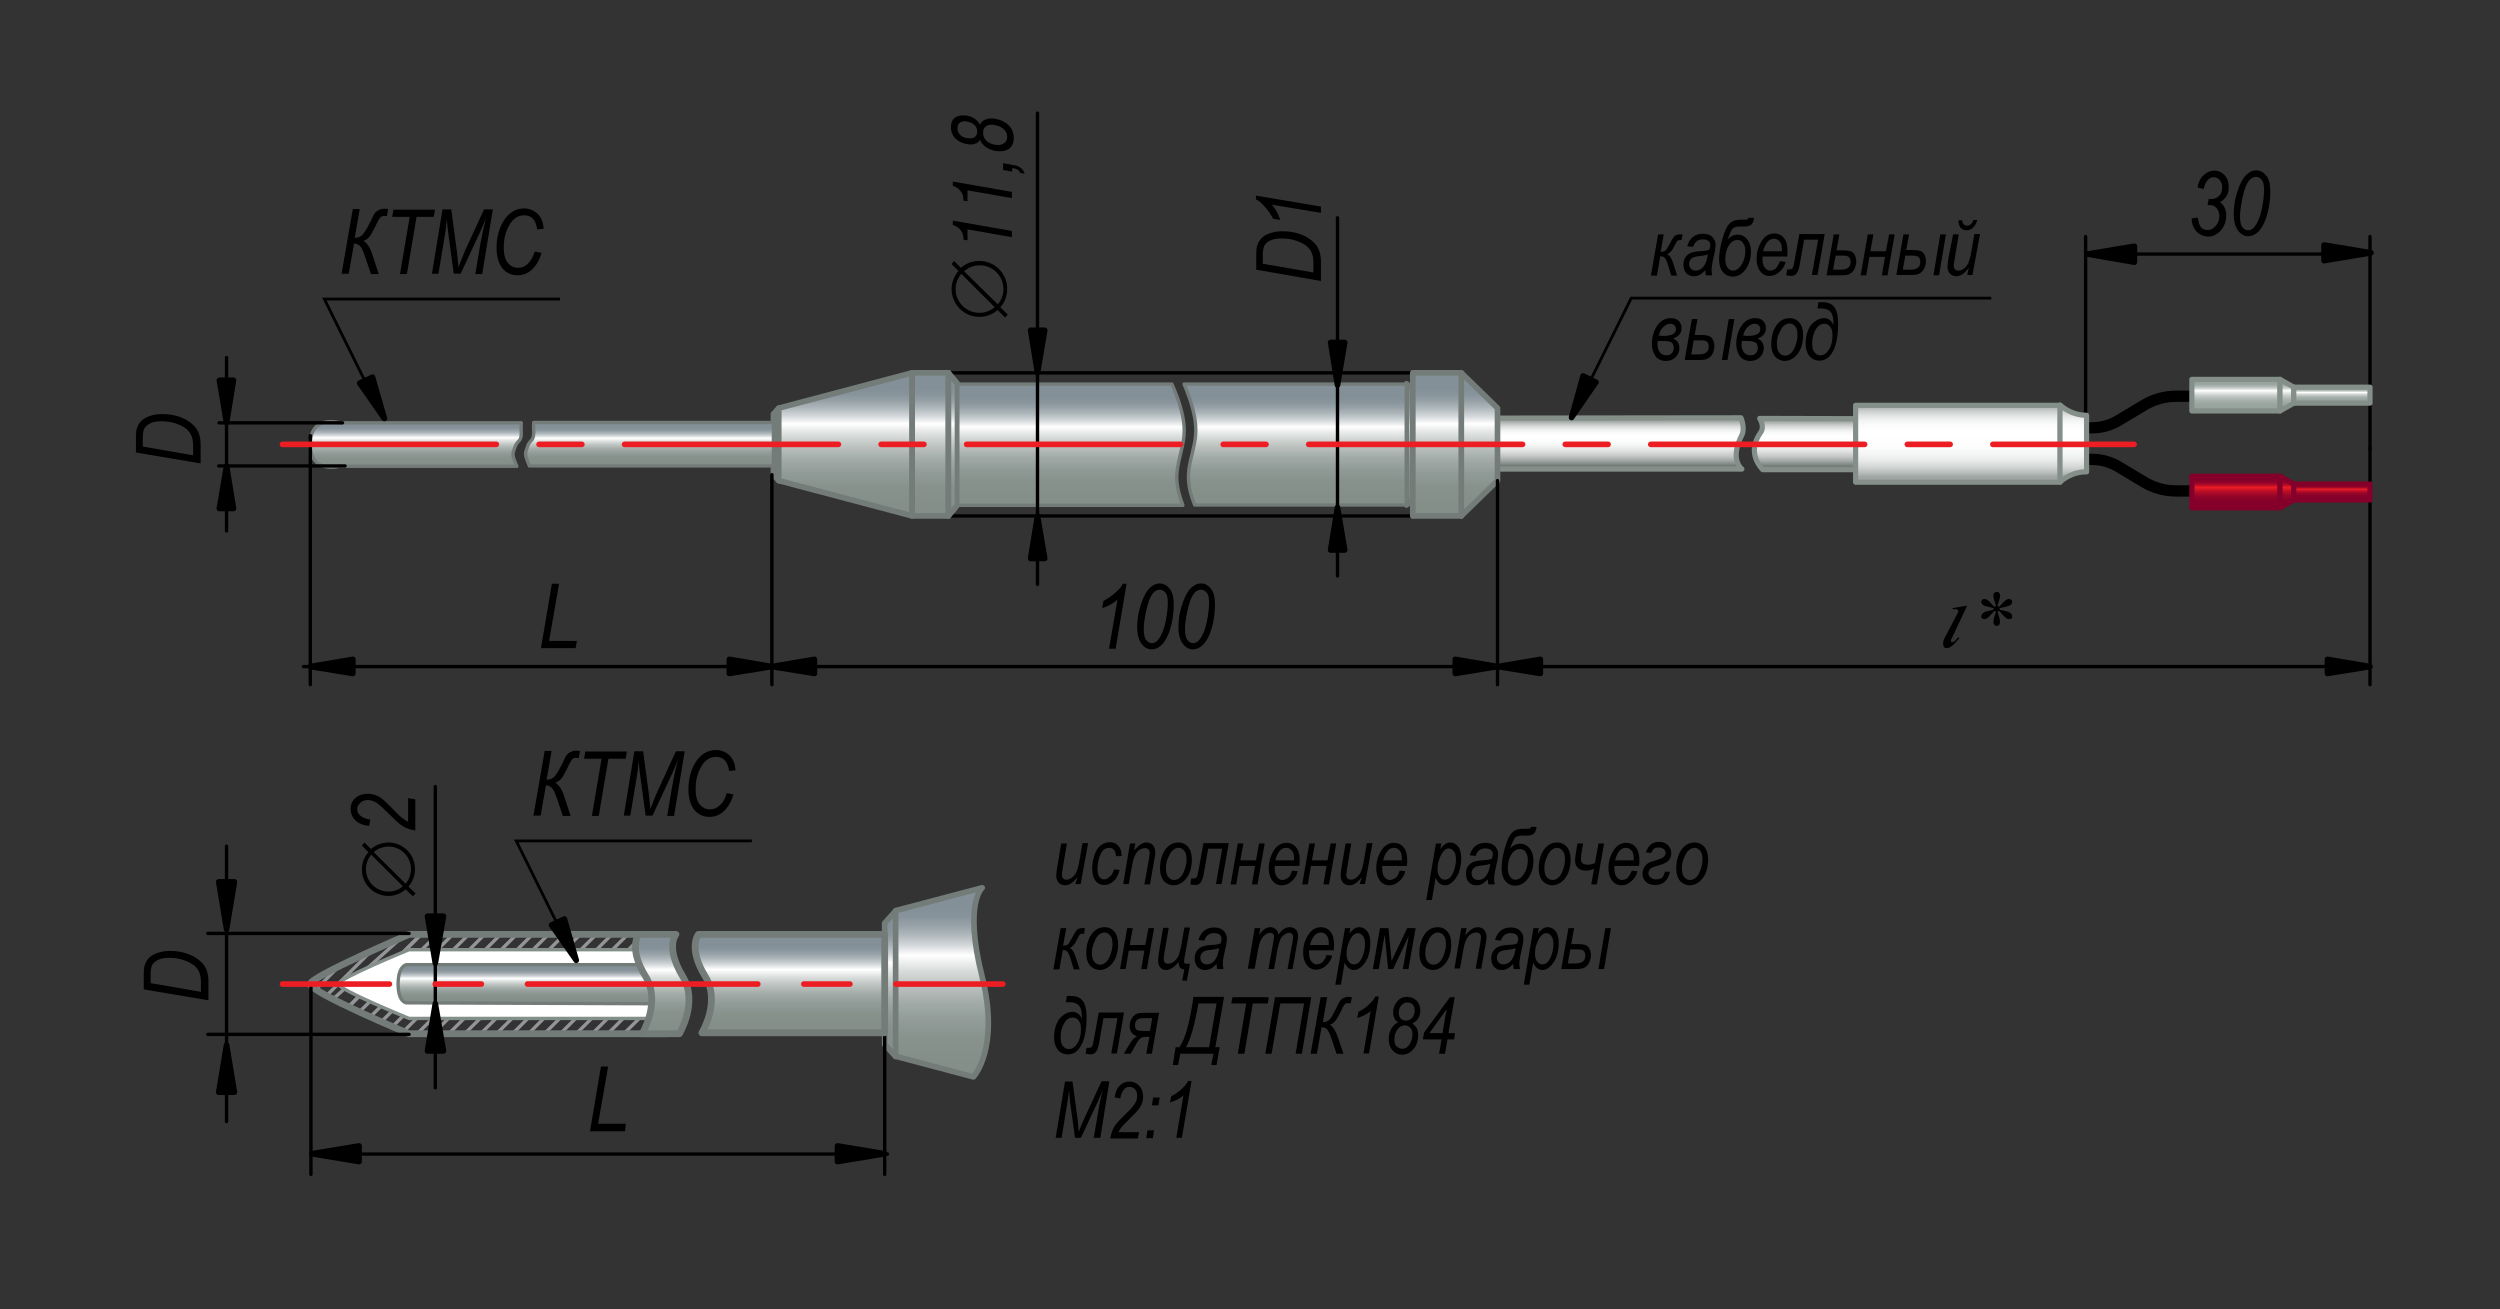 <?xml version="1.0" encoding="utf-8"?>
<!-- Generator: Adobe Illustrator 24.0.1, SVG Export Plug-In . SVG Version: 6.00 Build 0)  -->
<svg version="1.1" id="Layer_1" xmlns="http://www.w3.org/2000/svg" xmlns:xlink="http://www.w3.org/1999/xlink" x="0px" y="0px"
	 width="800px" height="419px" viewBox="0 0 800 419" style="enable-background:new 0 0 800 419;" xml:space="preserve">
<rect x="0" y="0" width="800" height="419" fill="#333333" stroke="none"/>
<style type="text/css">
	.st0{clip-path:url(#SVGID_2_);fill:url(#SVGID_3_);}
	.st1{clip-path:url(#SVGID_5_);fill:none;stroke:#848F8A;stroke-width:1.658;stroke-linecap:round;stroke-linejoin:round;}
	.st2{clip-path:url(#SVGID_7_);fill:url(#SVGID_8_);}
	.st3{clip-path:url(#SVGID_10_);fill:none;stroke:#848F8A;stroke-width:1.658;stroke-linecap:round;stroke-linejoin:round;}
	.st4{fill:none;stroke:#000000;stroke-width:1.084;stroke-linecap:round;stroke-linejoin:round;}
	.st5{clip-path:url(#SVGID_12_);fill:url(#SVGID_13_);}
	.st6{fill:none;stroke:#737C78;stroke-width:1.806;stroke-linecap:round;stroke-linejoin:round;}
	.st7{clip-path:url(#SVGID_15_);fill:url(#SVGID_16_);}
	.st8{clip-path:url(#SVGID_18_);}
	.st9{clip-path:url(#SVGID_20_);fill:url(#SVGID_21_);}
	.st10{clip-path:url(#SVGID_23_);}
	.st11{clip-path:url(#SVGID_25_);fill:url(#SVGID_26_);}
	.st12{clip-path:url(#SVGID_28_);fill:url(#SVGID_29_);}
	.st13{clip-path:url(#SVGID_31_);fill:url(#SVGID_32_);}
	.st14{clip-path:url(#SVGID_34_);fill:url(#SVGID_35_);}
	.st15{clip-path:url(#SVGID_37_);fill:url(#SVGID_38_);}
	.st16{clip-path:url(#SVGID_40_);fill:url(#SVGID_41_);}
	.st17{clip-path:url(#SVGID_43_);fill:none;stroke:#737C78;stroke-width:1.084;stroke-linecap:round;stroke-linejoin:round;}
	.st18{clip-path:url(#SVGID_45_);fill:url(#SVGID_46_);}
	.st19{clip-path:url(#SVGID_48_);fill:none;stroke:#737C78;stroke-width:1.084;stroke-linecap:round;stroke-linejoin:round;}
	.st20{clip-path:url(#SVGID_50_);fill:url(#SVGID_51_);}
	.st21{clip-path:url(#SVGID_53_);fill:none;stroke:#737C78;stroke-width:1.084;stroke-linecap:round;stroke-linejoin:round;}
	.st22{clip-path:url(#SVGID_55_);fill:url(#SVGID_56_);}
	.st23{clip-path:url(#SVGID_58_);fill:none;stroke:#737C78;stroke-width:1.084;stroke-linecap:round;stroke-linejoin:round;}
	.st24{clip-path:url(#SVGID_60_);fill:url(#SVGID_61_);}
	.st25{fill:none;stroke:#000000;stroke-width:1.806;stroke-linecap:round;stroke-linejoin:round;}
	.st26{clip-path:url(#SVGID_63_);}
	.st27{clip-path:url(#SVGID_63_);fill:none;stroke:#000000;stroke-width:1.084;stroke-linecap:round;stroke-linejoin:round;}
	.st28{clip-path:url(#SVGID_63_);fill:none;stroke:#000000;stroke-width:1.806;stroke-linecap:round;stroke-linejoin:round;}
	.st29{fill:none;stroke:#000000;stroke-width:0.903;}
	
		.st30{clip-path:url(#SVGID_65_);fill:none;stroke:#000000;stroke-width:3.612;stroke-linecap:round;stroke-linejoin:round;stroke-miterlimit:10;}
	.st31{clip-path:url(#SVGID_67_);fill:url(#SVGID_68_);}
	.st32{fill:none;stroke:#848F8A;stroke-width:1.658;stroke-linecap:round;stroke-linejoin:round;stroke-miterlimit:10;}
	.st33{clip-path:url(#SVGID_70_);fill:url(#SVGID_71_);}
	
		.st34{clip-path:url(#SVGID_73_);fill:none;stroke:#848F8A;stroke-width:1.658;stroke-linecap:round;stroke-linejoin:round;stroke-miterlimit:10;}
	.st35{clip-path:url(#SVGID_75_);fill:url(#SVGID_76_);}
	.st36{clip-path:url(#SVGID_78_);fill:url(#SVGID_79_);}
	.st37{clip-path:url(#SVGID_81_);fill:url(#SVGID_82_);}
	.st38{clip-path:url(#SVGID_84_);fill:url(#SVGID_85_);}
	.st39{fill:none;stroke:#84002A;stroke-width:1.658;stroke-linecap:round;stroke-linejoin:round;stroke-miterlimit:10;}
	.st40{clip-path:url(#SVGID_87_);fill:url(#SVGID_88_);}
	.st41{clip-path:url(#SVGID_90_);fill:url(#SVGID_91_);}
	
		.st42{fill:none;stroke:#ED1D24;stroke-width:1.806;stroke-linecap:round;stroke-linejoin:round;stroke-dasharray:68.418,13.682,13.682,13.682;}
	.st43{clip-path:url(#SVGID_93_);fill:url(#SVGID_94_);}
	.st44{clip-path:url(#SVGID_96_);fill:url(#SVGID_97_);}
	.st45{clip-path:url(#SVGID_99_);fill:none;stroke:#737C78;stroke-width:1.806;stroke-linecap:round;stroke-linejoin:round;}
	.st46{clip-path:url(#SVGID_101_);fill:none;stroke:#939598;stroke-width:1.084;stroke-linecap:round;stroke-linejoin:round;}
	.st47{clip-path:url(#SVGID_103_);fill:none;stroke:#737C78;stroke-width:2.167;}
	.st48{clip-path:url(#SVGID_105_);}
	.st49{clip-path:url(#SVGID_107_);fill:#FFFFFF;}
	.st50{clip-path:url(#SVGID_107_);fill:none;stroke:#848F8A;stroke-width:1.084;}
	.st51{clip-path:url(#SVGID_109_);fill:url(#SVGID_110_);}
	.st52{clip-path:url(#SVGID_112_);fill:none;stroke:#737C78;stroke-width:1.084;}
	.st53{clip-path:url(#SVGID_114_);fill:url(#SVGID_115_);}
	.st54{clip-path:url(#SVGID_117_);fill:none;stroke:#737C78;stroke-width:2.167;stroke-linecap:round;stroke-linejoin:round;}
	.st55{clip-path:url(#SVGID_119_);fill:url(#SVGID_120_);}
	.st56{clip-path:url(#SVGID_122_);fill:none;stroke:#737C78;stroke-width:2.167;stroke-linecap:round;stroke-linejoin:round;}
	.st57{fill:none;stroke:#ED1D24;stroke-width:1.806;stroke-linecap:round;stroke-linejoin:round;}
	
		.st58{fill:none;stroke:#ED1D24;stroke-width:1.806;stroke-linecap:round;stroke-linejoin:round;stroke-dasharray:14.738,14.738;}
	
		.st59{fill:none;stroke:#ED1D24;stroke-width:1.806;stroke-linecap:round;stroke-linejoin:round;stroke-dasharray:73.688,14.738,14.738,14.738;}
</style>
<g>
	<g>
		<defs>
			<path id="SVGID_1_" d="M563.3,138.4c-4.9,6.7,0.7,11.9,0.7,11.9h37.1V134l-38.1-0.1C563.1,133.9,564.8,136.4,563.3,138.4"/>
		</defs>
		<clipPath id="SVGID_2_">
			<use xlink:href="#SVGID_1_"  style="overflow:visible;"/>
		</clipPath>
		
			<linearGradient id="SVGID_3_" gradientUnits="userSpaceOnUse" x1="-38.862" y1="132.834" x2="-34.848" y2="132.834" gradientTransform="matrix(0 -4.079 -4.079 0 1121.707 -8.26)">
			<stop  offset="0" style="stop-color:#737C78"/>
			<stop  offset="6.741600e-02" style="stop-color:#737C78"/>
			<stop  offset="7.971299e-02" style="stop-color:#79827E"/>
			<stop  offset="0.167" style="stop-color:#A2A8A5"/>
			<stop  offset="0.256" style="stop-color:#C4C7C6"/>
			<stop  offset="0.347" style="stop-color:#DEE0DF"/>
			<stop  offset="0.441" style="stop-color:#F0F1F1"/>
			<stop  offset="0.538" style="stop-color:#FBFCFC"/>
			<stop  offset="0.644" style="stop-color:#FFFFFF"/>
			<stop  offset="0.706" style="stop-color:#FBFBFB"/>
			<stop  offset="0.766" style="stop-color:#EFF0F0"/>
			<stop  offset="0.825" style="stop-color:#DCDEDD"/>
			<stop  offset="0.884" style="stop-color:#C0C4C3"/>
			<stop  offset="0.943" style="stop-color:#9DA4A1"/>
			<stop  offset="1" style="stop-color:#737C78"/>
		</linearGradient>
		<rect x="558.5" y="133.9" class="st0" width="42.7" height="16.4"/>
	</g>
	<g>
		<defs>
			<rect id="SVGID_4_" x="30" y="32.1" width="733.3" height="347.9"/>
		</defs>
		<clipPath id="SVGID_5_">
			<use xlink:href="#SVGID_4_"  style="overflow:visible;"/>
		</clipPath>
		<path class="st1" d="M564.1,150.3h37.1V134l-38.1-0.1c0,0,1.7,2.5,0.3,4.5C558.5,145.2,564.1,150.3,564.1,150.3z"/>
	</g>
	<g>
		<defs>
			<path id="SVGID_6_" d="M477.1,133.8v16.3h80.3c0,0-4.1-2.9-0.1-10.8c1.1-2.2-0.3-5.5-0.3-5.5L477.1,133.8z"/>
		</defs>
		<clipPath id="SVGID_7_">
			<use xlink:href="#SVGID_6_"  style="overflow:visible;"/>
		</clipPath>
		
			<linearGradient id="SVGID_8_" gradientUnits="userSpaceOnUse" x1="-38.836" y1="266.806" x2="-34.822" y2="266.806" gradientTransform="matrix(0 -4.079 4.016 0 -553.795 -8.296)">
			<stop  offset="0" style="stop-color:#737C78"/>
			<stop  offset="6.741600e-02" style="stop-color:#737C78"/>
			<stop  offset="7.971299e-02" style="stop-color:#79827E"/>
			<stop  offset="0.167" style="stop-color:#A2A8A5"/>
			<stop  offset="0.256" style="stop-color:#C4C7C6"/>
			<stop  offset="0.347" style="stop-color:#DEE0DF"/>
			<stop  offset="0.441" style="stop-color:#F0F1F1"/>
			<stop  offset="0.538" style="stop-color:#FBFCFC"/>
			<stop  offset="0.644" style="stop-color:#FFFFFF"/>
			<stop  offset="0.706" style="stop-color:#FBFBFB"/>
			<stop  offset="0.766" style="stop-color:#EFF0F0"/>
			<stop  offset="0.825" style="stop-color:#DCDEDD"/>
			<stop  offset="0.884" style="stop-color:#C0C4C3"/>
			<stop  offset="0.943" style="stop-color:#9DA4A1"/>
			<stop  offset="1" style="stop-color:#737C78"/>
		</linearGradient>
		<rect x="477.1" y="133.8" class="st2" width="81.4" height="16.4"/>
	</g>
	<g>
		<defs>
			<rect id="SVGID_9_" x="30" y="32.1" width="733.3" height="347.9"/>
		</defs>
		<clipPath id="SVGID_10_">
			<use xlink:href="#SVGID_9_"  style="overflow:visible;"/>
		</clipPath>
		<path class="st3" d="M557.4,150.1h-80.3v-16.3l80-0.1c0,0,1.4,3.3,0.3,5.5C553.3,147.2,557.4,150.1,557.4,150.1z"/>
	</g>
	<line class="st4" x1="452.1" y1="165.1" x2="303.5" y2="165.1"/>
	<line class="st4" x1="452.1" y1="119.3" x2="303.5" y2="119.3"/>
	<g>
		<defs>
			<polygon id="SVGID_11_" points="247.5,132.5 247.5,151.9 249.2,153.8 249.2,130.6 			"/>
		</defs>
		<clipPath id="SVGID_12_">
			<use xlink:href="#SVGID_11_"  style="overflow:visible;"/>
		</clipPath>
		
			<linearGradient id="SVGID_13_" gradientUnits="userSpaceOnUse" x1="2.434" y1="197.094" x2="6.447" y2="197.094" gradientTransform="matrix(0 -5.798 -5.798 0 1391.112 167.949)">
			<stop  offset="0" style="stop-color:#848F8A"/>
			<stop  offset="7.909600e-02" style="stop-color:#848F8A"/>
			<stop  offset="0.201" style="stop-color:#87928D"/>
			<stop  offset="0.301" style="stop-color:#919B97"/>
			<stop  offset="0.393" style="stop-color:#A2ABA7"/>
			<stop  offset="0.48" style="stop-color:#BBC1BE"/>
			<stop  offset="0.563" style="stop-color:#D9DDDB"/>
			<stop  offset="0.644" style="stop-color:#FFFFFF"/>
			<stop  offset="0.65" style="stop-color:#FAFAFA"/>
			<stop  offset="0.703" style="stop-color:#CFD4D7"/>
			<stop  offset="0.754" style="stop-color:#AEB7BB"/>
			<stop  offset="0.803" style="stop-color:#96A1A7"/>
			<stop  offset="0.849" style="stop-color:#88949B"/>
			<stop  offset="0.887" style="stop-color:#839097"/>
			<stop  offset="1" style="stop-color:#839097"/>
		</linearGradient>
		<rect x="247.5" y="130.6" class="st5" width="1.8" height="23.3"/>
	</g>
	<polyline class="st6" points="249.2,130.6 247.5,132.5 247.5,142.2 247.5,151.9 249.2,153.8 	"/>
	<g>
		<defs>
			<polygon id="SVGID_14_" points="249.2,130.6 249.2,153.8 291.9,165.1 291.9,119.3 			"/>
		</defs>
		<clipPath id="SVGID_15_">
			<use xlink:href="#SVGID_14_"  style="overflow:visible;"/>
		</clipPath>
		
			<linearGradient id="SVGID_16_" gradientUnits="userSpaceOnUse" x1="50.641" y1="199.518" x2="54.655" y2="199.518" gradientTransform="matrix(0 -11.405 -11.405 0 2546.028 742.638)">
			<stop  offset="0" style="stop-color:#848F8A"/>
			<stop  offset="7.909600e-02" style="stop-color:#848F8A"/>
			<stop  offset="0.201" style="stop-color:#87928D"/>
			<stop  offset="0.301" style="stop-color:#919B97"/>
			<stop  offset="0.393" style="stop-color:#A2ABA7"/>
			<stop  offset="0.48" style="stop-color:#BBC1BE"/>
			<stop  offset="0.563" style="stop-color:#D9DDDB"/>
			<stop  offset="0.644" style="stop-color:#FFFFFF"/>
			<stop  offset="0.65" style="stop-color:#FAFAFA"/>
			<stop  offset="0.703" style="stop-color:#CFD4D7"/>
			<stop  offset="0.754" style="stop-color:#AEB7BB"/>
			<stop  offset="0.803" style="stop-color:#96A1A7"/>
			<stop  offset="0.849" style="stop-color:#88949B"/>
			<stop  offset="0.887" style="stop-color:#839097"/>
			<stop  offset="1" style="stop-color:#839097"/>
		</linearGradient>
		<rect x="249.2" y="119.3" class="st7" width="42.7" height="45.8"/>
	</g>
	<polygon class="st6" points="291.9,165.1 249.2,153.8 249.2,142.2 249.2,130.6 291.9,119.3 	"/>
	<line class="st6" x1="452.1" y1="158.9" x2="452.1" y2="142.2"/>
	<line class="st6" x1="452.1" y1="142.2" x2="452.1" y2="159.7"/>
	<g>
		<defs>
			<rect id="SVGID_27_" x="291.9" y="119.3" width="11.6" height="45.8"/>
		</defs>
		<clipPath id="SVGID_18_">
			<use xlink:href="#SVGID_27_"  style="overflow:visible;"/>
		</clipPath>
		
			<linearGradient id="SVGID_20_" gradientUnits="userSpaceOnUse" x1="50.641" y1="197.731" x2="54.655" y2="197.731" gradientTransform="matrix(0 -11.405 -11.405 0 2552.793 742.638)">
			<stop  offset="0" style="stop-color:#848F8A"/>
			<stop  offset="7.909600e-02" style="stop-color:#848F8A"/>
			<stop  offset="0.201" style="stop-color:#87928D"/>
			<stop  offset="0.301" style="stop-color:#919B97"/>
			<stop  offset="0.393" style="stop-color:#A2ABA7"/>
			<stop  offset="0.48" style="stop-color:#BBC1BE"/>
			<stop  offset="0.563" style="stop-color:#D9DDDB"/>
			<stop  offset="0.644" style="stop-color:#FFFFFF"/>
			<stop  offset="0.65" style="stop-color:#FAFAFA"/>
			<stop  offset="0.703" style="stop-color:#CFD4D7"/>
			<stop  offset="0.754" style="stop-color:#AEB7BB"/>
			<stop  offset="0.803" style="stop-color:#96A1A7"/>
			<stop  offset="0.849" style="stop-color:#88949B"/>
			<stop  offset="0.887" style="stop-color:#839097"/>
			<stop  offset="1" style="stop-color:#839097"/>
		</linearGradient>
		<rect x="291.9" y="119.3" style="clip-path:url(#SVGID_18_);fill:url(#SVGID_20_);" width="11.6" height="45.8"/>
	</g>
	<rect x="291.9" y="119.3" class="st6" width="11.6" height="45.8"/>
	<g>
		<defs>
			<polygon id="SVGID_30_" points="303.5,165.1 306.4,161.6 306.4,142.2 306.4,122.8 303.5,119.3 			"/>
		</defs>
		<clipPath id="SVGID_21_">
			<use xlink:href="#SVGID_30_"  style="overflow:visible;"/>
		</clipPath>
		
			<linearGradient id="SVGID_23_" gradientUnits="userSpaceOnUse" x1="50.641" y1="197.251" x2="54.655" y2="197.251" gradientTransform="matrix(0 -11.405 -11.405 0 2554.607 742.638)">
			<stop  offset="0" style="stop-color:#848F8A"/>
			<stop  offset="7.909600e-02" style="stop-color:#848F8A"/>
			<stop  offset="0.201" style="stop-color:#87928D"/>
			<stop  offset="0.301" style="stop-color:#919B97"/>
			<stop  offset="0.393" style="stop-color:#A2ABA7"/>
			<stop  offset="0.48" style="stop-color:#BBC1BE"/>
			<stop  offset="0.563" style="stop-color:#D9DDDB"/>
			<stop  offset="0.644" style="stop-color:#FFFFFF"/>
			<stop  offset="0.65" style="stop-color:#FAFAFA"/>
			<stop  offset="0.703" style="stop-color:#CFD4D7"/>
			<stop  offset="0.754" style="stop-color:#AEB7BB"/>
			<stop  offset="0.803" style="stop-color:#96A1A7"/>
			<stop  offset="0.849" style="stop-color:#88949B"/>
			<stop  offset="0.887" style="stop-color:#839097"/>
			<stop  offset="1" style="stop-color:#839097"/>
		</linearGradient>
		<rect x="303.5" y="119.3" style="clip-path:url(#SVGID_21_);fill:url(#SVGID_23_);" width="2.9" height="45.8"/>
	</g>
	<polyline class="st6" points="306.4,142.2 306.4,122.8 303.5,119.3 303.5,165.1 306.4,161.6 306.4,142.2 	"/>
	<g>
		<defs>
			<polygon id="SVGID_33_" points="450.1,161.6 452.1,159.7 452.1,124.7 450.1,122.8 			"/>
		</defs>
		<clipPath id="SVGID_25_">
			<use xlink:href="#SVGID_33_"  style="overflow:visible;"/>
		</clipPath>
		
			<linearGradient id="SVGID_26_" gradientUnits="userSpaceOnUse" x1="41.664" y1="184.502" x2="45.677" y2="184.502" gradientTransform="matrix(0 -9.665 -9.665 0 2234.26 564.26)">
			<stop  offset="0" style="stop-color:#848F8A"/>
			<stop  offset="7.909600e-02" style="stop-color:#848F8A"/>
			<stop  offset="0.201" style="stop-color:#87928D"/>
			<stop  offset="0.301" style="stop-color:#919B97"/>
			<stop  offset="0.393" style="stop-color:#A2ABA7"/>
			<stop  offset="0.48" style="stop-color:#BBC1BE"/>
			<stop  offset="0.563" style="stop-color:#D9DDDB"/>
			<stop  offset="0.644" style="stop-color:#FFFFFF"/>
			<stop  offset="0.65" style="stop-color:#FAFAFA"/>
			<stop  offset="0.703" style="stop-color:#CFD4D7"/>
			<stop  offset="0.754" style="stop-color:#AEB7BB"/>
			<stop  offset="0.803" style="stop-color:#96A1A7"/>
			<stop  offset="0.849" style="stop-color:#88949B"/>
			<stop  offset="0.887" style="stop-color:#839097"/>
			<stop  offset="1" style="stop-color:#839097"/>
		</linearGradient>
		<rect x="450.1" y="122.8" class="st11" width="1.9" height="38.8"/>
	</g>
	<polygon class="st6" points="452.1,159.7 450.1,161.6 450.1,142.2 450.1,122.8 452.1,124.7 	"/>
	<g>
		<defs>
			<polygon id="SVGID_36_" points="467.6,165.1 479.2,153.8 479.2,130.6 467.6,119.3 			"/>
		</defs>
		<clipPath id="SVGID_28_">
			<use xlink:href="#SVGID_36_"  style="overflow:visible;"/>
		</clipPath>
		
			<linearGradient id="SVGID_29_" gradientUnits="userSpaceOnUse" x1="50.641" y1="186.162" x2="54.655" y2="186.162" gradientTransform="matrix(0 -11.405 -11.405 0 2596.576 742.638)">
			<stop  offset="0" style="stop-color:#848F8A"/>
			<stop  offset="7.909600e-02" style="stop-color:#848F8A"/>
			<stop  offset="0.201" style="stop-color:#87928D"/>
			<stop  offset="0.301" style="stop-color:#919B97"/>
			<stop  offset="0.393" style="stop-color:#A2ABA7"/>
			<stop  offset="0.48" style="stop-color:#BBC1BE"/>
			<stop  offset="0.563" style="stop-color:#D9DDDB"/>
			<stop  offset="0.644" style="stop-color:#FFFFFF"/>
			<stop  offset="0.65" style="stop-color:#FAFAFA"/>
			<stop  offset="0.703" style="stop-color:#CFD4D7"/>
			<stop  offset="0.754" style="stop-color:#AEB7BB"/>
			<stop  offset="0.803" style="stop-color:#96A1A7"/>
			<stop  offset="0.849" style="stop-color:#88949B"/>
			<stop  offset="0.887" style="stop-color:#839097"/>
			<stop  offset="1" style="stop-color:#839097"/>
		</linearGradient>
		<rect x="467.6" y="119.3" class="st12" width="11.6" height="45.8"/>
	</g>
	<polygon class="st6" points="467.6,165.1 479.2,153.8 479.2,130.6 467.6,119.3 	"/>
	<g>
		<defs>
			<path id="SVGID_39_" d="M170.8,135.3c-0.1,1.3,0,2.4,0,3.3c-0.1,3-1.2,2-2.1,4.7c-0.6,2-1.1,1.8,0.7,5.9h78.1v-13.9H170.8z"/>
		</defs>
		<clipPath id="SVGID_31_">
			<use xlink:href="#SVGID_39_"  style="overflow:visible;"/>
		</clipPath>
		
			<linearGradient id="SVGID_32_" gradientUnits="userSpaceOnUse" x1="-64.123" y1="200.617" x2="-60.109" y2="200.617" gradientTransform="matrix(0 -3.454 -3.454 0 900.429 -72.342)">
			<stop  offset="0" style="stop-color:#848F8A"/>
			<stop  offset="7.909600e-02" style="stop-color:#848F8A"/>
			<stop  offset="0.201" style="stop-color:#87928D"/>
			<stop  offset="0.301" style="stop-color:#919B97"/>
			<stop  offset="0.393" style="stop-color:#A2ABA7"/>
			<stop  offset="0.48" style="stop-color:#BBC1BE"/>
			<stop  offset="0.563" style="stop-color:#D9DDDB"/>
			<stop  offset="0.644" style="stop-color:#FFFFFF"/>
			<stop  offset="0.65" style="stop-color:#FAFAFA"/>
			<stop  offset="0.703" style="stop-color:#CFD4D7"/>
			<stop  offset="0.754" style="stop-color:#AEB7BB"/>
			<stop  offset="0.803" style="stop-color:#96A1A7"/>
			<stop  offset="0.849" style="stop-color:#88949B"/>
			<stop  offset="0.887" style="stop-color:#839097"/>
			<stop  offset="1" style="stop-color:#839097"/>
		</linearGradient>
		<rect x="167.6" y="135.3" class="st13" width="79.9" height="13.9"/>
	</g>
	<g>
		<defs>
			<rect id="SVGID_42_" x="30" y="32.1" width="733.3" height="347.9"/>
		</defs>
		<clipPath id="SVGID_34_">
			<use xlink:href="#SVGID_42_"  style="overflow:visible;"/>
		</clipPath>
		
			<path style="clip-path:url(#SVGID_34_);fill:none;stroke:#737C78;stroke-width:1.084;stroke-linecap:round;stroke-linejoin:round;" d="
			M247.5,149.1h-78.1c-1.7-4.1-1.3-3.9-0.7-5.9c0.8-2.7,2-1.7,2.1-4.7c0-0.9-0.1-2,0-3.3h76.7V149.1z"/>
	</g>
	<g>
		<defs>
			<path id="SVGID_44_" d="M99.3,142.2c0,9.7,9.4,6.9,9.4,6.9h56.7c-1.7-4.1-1.3-3.9-0.7-5.9c0.9-2.7,2.1-1.7,2.1-4.7
				c0-0.9-0.1-2,0-3.3h-58.1c0,0-1.2-0.4-2.8-0.4C103.2,134.9,99.3,136,99.3,142.2"/>
		</defs>
		<clipPath id="SVGID_35_">
			<use xlink:href="#SVGID_44_"  style="overflow:visible;"/>
		</clipPath>
		
			<linearGradient id="SVGID_37_" gradientUnits="userSpaceOnUse" x1="-55.896" y1="216.185" x2="-51.882" y2="216.185" gradientTransform="matrix(0 -3.635 -3.635 0 919.072 -53.718)">
			<stop  offset="0" style="stop-color:#848F8A"/>
			<stop  offset="7.909600e-02" style="stop-color:#848F8A"/>
			<stop  offset="0.201" style="stop-color:#87928D"/>
			<stop  offset="0.301" style="stop-color:#919B97"/>
			<stop  offset="0.393" style="stop-color:#A2ABA7"/>
			<stop  offset="0.48" style="stop-color:#BBC1BE"/>
			<stop  offset="0.563" style="stop-color:#D9DDDB"/>
			<stop  offset="0.644" style="stop-color:#FFFFFF"/>
			<stop  offset="0.65" style="stop-color:#FAFAFA"/>
			<stop  offset="0.703" style="stop-color:#CFD4D7"/>
			<stop  offset="0.754" style="stop-color:#AEB7BB"/>
			<stop  offset="0.803" style="stop-color:#96A1A7"/>
			<stop  offset="0.849" style="stop-color:#88949B"/>
			<stop  offset="0.887" style="stop-color:#839097"/>
			<stop  offset="1" style="stop-color:#839097"/>
		</linearGradient>
		<rect x="99.3" y="134.9" style="clip-path:url(#SVGID_35_);fill:url(#SVGID_37_);" width="67.6" height="17"/>
	</g>
	<g>
		<defs>
			<rect id="SVGID_47_" x="30" y="32.1" width="733.3" height="347.9"/>
		</defs>
		<clipPath id="SVGID_38_">
			<use xlink:href="#SVGID_47_"  style="overflow:visible;"/>
		</clipPath>
		
			<path style="clip-path:url(#SVGID_38_);fill:none;stroke:#737C78;stroke-width:1.084;stroke-linecap:round;stroke-linejoin:round;" d="
			M99.3,142.2c0-9.7,9.4-6.9,9.4-6.9h58.1c-0.1,1.3,0,2.4,0,3.3c0,3-1.2,2-2.1,4.7c-0.6,2-1.1,1.8,0.7,5.9h-56.7
			C108.8,149.1,99.3,151.9,99.3,142.2z"/>
	</g>
	<g>
		<defs>
			<path id="SVGID_49_" d="M379,122.8c4.8,11.3,3.9,16.3,3.2,19.6c-0.6,3-1.2,4.7-1.6,7.4c-0.4,2.5-0.6,5.7,1.8,11.7h67.8v-38.8H379
				z"/>
		</defs>
		<clipPath id="SVGID_40_">
			<use xlink:href="#SVGID_49_"  style="overflow:visible;"/>
		</clipPath>
		
			<linearGradient id="SVGID_41_" gradientUnits="userSpaceOnUse" x1="41.664" y1="187.34" x2="45.677" y2="187.34" gradientTransform="matrix(0 -9.665 -9.665 0 2225.158 564.26)">
			<stop  offset="0" style="stop-color:#848F8A"/>
			<stop  offset="7.909600e-02" style="stop-color:#848F8A"/>
			<stop  offset="0.201" style="stop-color:#87928D"/>
			<stop  offset="0.301" style="stop-color:#919B97"/>
			<stop  offset="0.393" style="stop-color:#A2ABA7"/>
			<stop  offset="0.48" style="stop-color:#BBC1BE"/>
			<stop  offset="0.563" style="stop-color:#D9DDDB"/>
			<stop  offset="0.644" style="stop-color:#FFFFFF"/>
			<stop  offset="0.65" style="stop-color:#FAFAFA"/>
			<stop  offset="0.703" style="stop-color:#CFD4D7"/>
			<stop  offset="0.754" style="stop-color:#AEB7BB"/>
			<stop  offset="0.803" style="stop-color:#96A1A7"/>
			<stop  offset="0.849" style="stop-color:#88949B"/>
			<stop  offset="0.887" style="stop-color:#839097"/>
			<stop  offset="1" style="stop-color:#839097"/>
		</linearGradient>
		<rect x="379" y="122.8" class="st16" width="71.1" height="38.8"/>
	</g>
	<g>
		<defs>
			<rect id="SVGID_52_" x="30" y="32.1" width="733.3" height="347.9"/>
		</defs>
		<clipPath id="SVGID_43_">
			<use xlink:href="#SVGID_52_"  style="overflow:visible;"/>
		</clipPath>
		<path class="st17" d="M450.1,161.6h-67.8c-2.4-6-2.1-9.3-1.8-11.7c0.4-2.7,1-4.5,1.6-7.4c0.7-3.4,1.6-8.3-3.2-19.6h71.1V161.6z"/>
	</g>
	<g>
		<defs>
			<path id="SVGID_54_" d="M306.4,122.8v38.8h72c-2.3-6-2.1-9.3-1.7-11.7c0.4-2.7,1-4.5,1.6-7.4c0.7-3.4,1.6-8.3-3.4-19.6H306.4z"/>
		</defs>
		<clipPath id="SVGID_45_">
			<use xlink:href="#SVGID_54_"  style="overflow:visible;"/>
		</clipPath>
		
			<linearGradient id="SVGID_46_" gradientUnits="userSpaceOnUse" x1="41.664" y1="192.876" x2="45.677" y2="192.876" gradientTransform="matrix(0 -9.665 -9.665 0 2207.239 564.26)">
			<stop  offset="0" style="stop-color:#848F8A"/>
			<stop  offset="7.909600e-02" style="stop-color:#848F8A"/>
			<stop  offset="0.201" style="stop-color:#87928D"/>
			<stop  offset="0.301" style="stop-color:#919B97"/>
			<stop  offset="0.393" style="stop-color:#A2ABA7"/>
			<stop  offset="0.48" style="stop-color:#BBC1BE"/>
			<stop  offset="0.563" style="stop-color:#D9DDDB"/>
			<stop  offset="0.644" style="stop-color:#FFFFFF"/>
			<stop  offset="0.65" style="stop-color:#FAFAFA"/>
			<stop  offset="0.703" style="stop-color:#CFD4D7"/>
			<stop  offset="0.754" style="stop-color:#AEB7BB"/>
			<stop  offset="0.803" style="stop-color:#96A1A7"/>
			<stop  offset="0.849" style="stop-color:#88949B"/>
			<stop  offset="0.887" style="stop-color:#839097"/>
			<stop  offset="1" style="stop-color:#839097"/>
		</linearGradient>
		<rect x="306.4" y="122.8" class="st18" width="73.5" height="38.8"/>
	</g>
	<g>
		<defs>
			<rect id="SVGID_57_" x="30" y="32.1" width="733.3" height="347.9"/>
		</defs>
		<clipPath id="SVGID_48_">
			<use xlink:href="#SVGID_57_"  style="overflow:visible;"/>
		</clipPath>
		<path class="st19" d="M378.5,161.6c-2.3-6-2.1-9.3-1.7-11.7c0.4-2.7,1-4.5,1.6-7.4c0.7-3.4,1.6-8.3-3.4-19.6h-68.5v38.8H378.5z"/>
	</g>
	<line class="st4" x1="758.4" y1="143.8" x2="758.4" y2="75.7"/>
	<g>
		<defs>
			<rect id="SVGID_59_" x="452.1" y="119.3" width="15.5" height="45.8"/>
		</defs>
		<clipPath id="SVGID_50_">
			<use xlink:href="#SVGID_59_"  style="overflow:visible;"/>
		</clipPath>
		
			<linearGradient id="SVGID_51_" gradientUnits="userSpaceOnUse" x1="50.641" y1="187.056" x2="54.655" y2="187.056" gradientTransform="matrix(0 -11.405 -11.405 0 2593.193 742.638)">
			<stop  offset="0" style="stop-color:#848F8A"/>
			<stop  offset="7.909600e-02" style="stop-color:#848F8A"/>
			<stop  offset="0.201" style="stop-color:#87928D"/>
			<stop  offset="0.301" style="stop-color:#919B97"/>
			<stop  offset="0.393" style="stop-color:#A2ABA7"/>
			<stop  offset="0.48" style="stop-color:#BBC1BE"/>
			<stop  offset="0.563" style="stop-color:#D9DDDB"/>
			<stop  offset="0.644" style="stop-color:#FFFFFF"/>
			<stop  offset="0.65" style="stop-color:#FAFAFA"/>
			<stop  offset="0.703" style="stop-color:#CFD4D7"/>
			<stop  offset="0.754" style="stop-color:#AEB7BB"/>
			<stop  offset="0.803" style="stop-color:#96A1A7"/>
			<stop  offset="0.849" style="stop-color:#88949B"/>
			<stop  offset="0.887" style="stop-color:#839097"/>
			<stop  offset="1" style="stop-color:#839097"/>
		</linearGradient>
		<rect x="452.1" y="119.3" class="st20" width="15.5" height="45.8"/>
	</g>
	<rect x="452.1" y="119.3" class="st6" width="15.5" height="45.8"/>
	<line class="st4" x1="97.1" y1="213.3" x2="477.1" y2="213.3"/>
	<line class="st4" x1="99.3" y1="139.4" x2="99.3" y2="219.1"/>
	<line class="st4" x1="247" y1="151.9" x2="247" y2="219.1"/>
	<line class="st4" x1="72.5" y1="114.4" x2="72.5" y2="169.9"/>
	<polygon points="112.9,211 112.9,215.5 99.3,213.3 	"/>
	<polygon class="st25" points="112.9,211 112.9,215.5 99.3,213.3 	"/>
	<polygon points="260.6,211 260.6,215.5 247,213.3 	"/>
	<polygon class="st25" points="260.6,211 260.6,215.5 247,213.3 	"/>
	<polygon points="233.4,211 233.4,215.5 247,213.3 	"/>
	<polygon class="st25" points="233.4,211 233.4,215.5 247,213.3 	"/>
	<line class="st4" x1="110.4" y1="149.1" x2="70" y2="149.1"/>
	<line class="st4" x1="109.6" y1="135.3" x2="70.1" y2="135.3"/>
	<line class="st4" x1="479.2" y1="153.8" x2="479.2" y2="219.1"/>
	<line class="st4" x1="332" y1="36.2" x2="332" y2="187"/>
	<polygon points="329.8,178.7 334.3,178.7 332,165.1 	"/>
	<polygon class="st25" points="329.8,178.7 334.3,178.7 332,165.1 	"/>
	<polygon points="465.7,211 465.7,215.5 479.2,213.3 	"/>
	<polygon class="st25" points="465.7,211 465.7,215.5 479.2,213.3 	"/>
	<polygon points="329.8,105.7 334.3,105.7 332,119.3 	"/>
	<polygon class="st25" points="329.8,105.7 334.3,105.7 332,119.3 	"/>
	<polygon points="70.2,121.7 74.7,121.7 72.5,135.3 	"/>
	<polygon class="st25" points="70.2,121.7 74.7,121.7 72.5,135.3 	"/>
	<polygon points="70.2,162.7 74.7,162.7 72.5,149.1 	"/>
	<polygon class="st25" points="70.2,162.7 74.7,162.7 72.5,149.1 	"/>
	<line class="st4" x1="479.3" y1="213.3" x2="758.4" y2="213.3"/>
	<line class="st4" x1="758.4" y1="143.3" x2="758.4" y2="219.1"/>
	<polygon points="744.8,211 744.8,215.5 758.4,213.3 	"/>
	<polygon class="st25" points="744.8,211 744.8,215.5 758.4,213.3 	"/>
	<polygon points="492.9,211 492.9,215.5 479.3,213.3 	"/>
	<polygon class="st25" points="492.9,211 492.9,215.5 479.3,213.3 	"/>
	<g>
		<defs>
			<rect id="SVGID_62_" x="30" y="32.1" width="733.3" height="347.9"/>
		</defs>
		<clipPath id="SVGID_53_">
			<use xlink:href="#SVGID_62_"  style="overflow:visible;"/>
		</clipPath>
		<path style="clip-path:url(#SVGID_53_);" d="M624.3,204.8c0,0.1,0,0.3,0,0.3c0,0.1,0.1,0.4,0.4,0.4c0.1,0,0.8,0,1.9-1.6l0.4,0.3
			c-1.8,2.1-2.8,3.2-4.1,3.2c-0.8,0-1.1-0.6-1.1-1.3c0-0.6,0.1-1.1,0.2-1.4l4.6-8.8c0.2-0.6-0.2-1-0.9-1c-0.1,0-0.6,0-0.8,0.1
			l-0.1-0.4l4.7-0.8L624.3,204.8z"/>
		<path style="clip-path:url(#SVGID_53_);" d="M638,191.5c-0.4-1.3,0.1-2.1,1-2.1c0.8,0,1.3,0.8,0.9,2.1l-0.7,2.4l0.5,0.3l1.7-1.8
			c0.2-0.2,0.7-0.6,1.2-0.7c0.2,0,0.3,0,0.5,0c0.5,0.1,0.8,0.5,0.8,0.8c0,0.5-0.2,1.2-1.5,1.5l-2.5,0.6v0.5l2.5,0.6
			c1,0.3,1.5,0.9,1.5,1.6s-0.5,0.8-0.8,0.8c-0.2,0-0.3,0-0.5,0c-0.3-0.1-0.7-0.3-1.2-0.8l-1.7-1.8l-0.5,0.2l0.7,2.4
			c0.2,0.7,0.2,2.2-0.9,2.2c-1.2,0-1.2-1.4-1-2.2l0.7-2.4l-0.5-0.2l-1.7,1.8c-0.3,0.3-0.7,0.7-1.2,0.8c-0.2,0-0.3,0-0.5,0
			c-0.3-0.1-0.8-0.2-0.8-0.8s0.5-1.3,1.5-1.6l2.4-0.6v-0.5l-2.4-0.6c-1.3-0.3-1.5-1.1-1.5-1.5c0-0.3,0.3-0.7,0.8-0.8
			c0.2,0,0.3,0,0.5,0c0.4,0.1,0.9,0.4,1.2,0.7l1.7,1.8l0.5-0.3L638,191.5z"/>
		<path style="clip-path:url(#SVGID_53_);" d="M308.5,86.8c1.3-1.1,3-1.9,5-1.9c4.2,0,7.6,3.4,7.6,7.6c0,1.9-0.7,3.6-1.8,4.9
			L308.5,86.8z M318.3,98.3c-1.3,1.1-3,1.8-4.9,1.8c-4.2,0-7.6-3.4-7.6-7.6c0-1.9,0.7-3.5,1.8-4.9L318.3,98.3z M304.5,84.5l2.2,2.2
			c-1.3,1.6-2.2,3.6-2.2,5.8c0,4.9,4,8.9,8.9,8.9c2.2,0,4.3-0.8,5.8-2.2l2.4,2.4l0.9-0.9l-2.4-2.4c1.4-1.5,2.2-3.6,2.2-5.9
			c0-4.9-4-8.9-8.9-8.9c-2.3,0-4.3,0.8-5.9,2.2l-2.2-2.2L304.5,84.5z"/>
		<path style="clip-path:url(#SVGID_53_);" d="M308.3,76.7v-0.5c0-1.8-1.3-3.6-3.4-4.2v-1.4l18.9,3.3v2l-14.2-2.5v3.5L308.3,76.7z"
			/>
		<path style="clip-path:url(#SVGID_53_);" d="M308.3,64.2v-0.5c0-1.8-1.3-3.6-3.4-4.2v-1.4l18.9,3.3v2l-14.2-2.5v3.5L308.3,64.2z"
			/>
		<path style="clip-path:url(#SVGID_53_);" d="M320.9,52.2l3.8,0.7c2.2,0.4,2.9,1.8,3.2,2.7l-1.5-0.3c-0.1-0.6-0.8-1.2-1.7-1.4
			l-0.8-0.1v1.1l-2.9-0.5V52.2z"/>
		<path style="clip-path:url(#SVGID_53_);" d="M309.4,46.1c-2-0.3-5.1-1.8-5.1-5.4c0-3.7,3.1-4,5.1-3.7c1.8,0.3,3.5,1.4,4.2,2.9
			c0.6-1.6,2.7-2.3,4.9-1.9c3.2,0.6,5.9,2.6,5.9,6.2c0,3.5-2.7,4.6-5.9,4.1c-2.2-0.4-4.3-1.8-4.9-3.6C313,46,311.2,46.5,309.4,46.1
			 M309.5,38.9c-1-0.2-3.1-0.2-3.1,2.1c0,2.4,2.2,3.1,3.1,3.2c1.7,0.3,3.2-0.2,3.2-2.1C312.7,40.2,311.2,39.2,309.5,38.9 M318.3,40
			c-1.6-0.3-3.7,0-3.7,2.5c0,2.5,2.1,3.5,3.7,3.8c2.8,0.5,4-1,4-2.4C322.4,42.4,321.2,40.5,318.3,40"/>
		
			<line style="clip-path:url(#SVGID_53_);fill:none;stroke:#000000;stroke-width:1.084;stroke-linecap:round;stroke-linejoin:round;" x1="428" y1="69.7" x2="428" y2="184.3"/>
		<polygon style="clip-path:url(#SVGID_53_);" points="425.8,176 430.3,176 428,162.4 		"/>
		
			<polygon style="clip-path:url(#SVGID_53_);fill:none;stroke:#000000;stroke-width:1.806;stroke-linecap:round;stroke-linejoin:round;" points="
			425.8,176 430.3,176 428,162.4 		"/>
		<polygon style="clip-path:url(#SVGID_53_);" points="425.8,109.6 430.3,109.6 428,123.2 		"/>
		
			<polygon style="clip-path:url(#SVGID_53_);fill:none;stroke:#000000;stroke-width:1.806;stroke-linecap:round;stroke-linejoin:round;" points="
			425.8,109.6 430.3,109.6 428,123.2 		"/>
	</g>
	<g>
		<path d="M422.6,89.9L402,86.3v-5.1c0-1.1,0.1-2,0.3-2.6c0.3-0.9,0.7-1.7,1.4-2.4c0.7-0.7,1.6-1.2,2.8-1.6c1.2-0.4,2.5-0.6,4-0.6
			c2,0,3.8,0.3,5.5,0.9s3,1.4,4,2.3c1.1,0.9,1.8,2,2.2,3.2c0.3,0.9,0.5,2,0.5,3.3V89.9z M420.3,87.2v-2.7c0-1.3-0.1-2.3-0.4-3.2
			c-0.3-0.9-0.8-1.7-1.6-2.4c-0.8-0.7-1.9-1.3-3.3-1.8c-1.4-0.5-3-0.8-4.8-0.8c-1.6,0-2.8,0.2-3.8,0.7c-0.9,0.4-1.6,1.1-1.9,1.8
			c-0.2,0.6-0.4,1.4-0.4,2.6v3L420.3,87.2z"/>
		<path d="M422.6,68.1L407,65.5c1.1,1.2,2,2.8,2.7,4.9l-2.3-0.4c-0.7-1.3-1.6-2.7-2.8-4c-0.9-1-1.8-1.8-2.7-2.2v-1.2l20.8,3.5V68.1z
			"/>
	</g>
	<g>
		<path d="M64.2,148.3l-20.7-3.5v-5.1c0-1.1,0.1-2,0.3-2.6c0.3-0.9,0.7-1.7,1.4-2.4c0.7-0.7,1.6-1.2,2.8-1.6c1.2-0.4,2.5-0.6,4-0.6
			c2,0,3.8,0.3,5.5,0.9s3,1.4,4,2.3c1.1,0.9,1.8,2,2.2,3.2c0.3,0.9,0.5,2,0.5,3.3V148.3z M61.8,145.7V143c0-1.3-0.1-2.3-0.4-3.2
			c-0.3-0.9-0.8-1.7-1.6-2.4c-0.8-0.7-1.9-1.3-3.3-1.8s-3-0.8-4.8-0.8c-1.6,0-2.8,0.2-3.7,0.7s-1.6,1.1-1.9,1.8
			c-0.2,0.6-0.4,1.4-0.4,2.6v3L61.8,145.7z"/>
	</g>
	<polygon points="119.2,120.7 115.1,122.6 123,133.9 	"/>
	<polygon class="st25" points="119.2,120.7 115.1,122.6 123,133.9 	"/>
	<g>
		<path d="M115.1,67l-1.6,9.1c1.2,0,2.1-0.4,2.8-1.3c0.7-0.9,1.8-2.8,3.2-5.9c0.3-0.6,0.7-1.1,1.4-1.5s1.3-0.6,2-0.6
			c0.2,0,0.6,0,1.3,0.1l-0.4,2.3c-0.6-0.1-0.9-0.1-1.1-0.1c-0.3,0-0.7,0.2-1,0.5c-0.3,0.3-0.9,1.3-1.6,2.9c-0.8,1.6-1.4,2.7-2,3.4
			c-0.6,0.6-1.2,1-1.8,1.2c1.1,0.6,2.2,2.1,3,4.8l1.9,5.8h-2.5l-1.6-4.8c-0.6-1.8-1.1-3-1.6-3.8c-0.5-0.7-1.2-1.1-2.2-1.2l-1.7,9.7
			h-2.3l3.6-20.7H115.1z"/>
		<path d="M128,87.7l3.1-18.3h-5.6l0.4-2.3h13.3l-0.4,2.3h-5.5l-3.1,18.3H128z"/>
		<path d="M138.2,87.7l3.4-20.7h2.8l1.8,13.4c0.2,1.8,0.4,3.5,0.5,5.1c0.5-1.4,1.3-3.3,2.3-5.7l5.9-12.8h2.8l-3.4,20.7h-2.2
			l1.7-10.1c0.4-2.3,1-4.9,1.7-7.8c-0.5,1.3-1.1,2.8-1.8,4.3l-6.3,13.5h-2.2l-1.8-13.3c-0.2-1.2-0.3-2.6-0.4-4.2
			c-0.2,1.8-0.3,3.2-0.5,4.3l-2.2,13.2H138.2z"/>
		<path d="M171.1,80.5l2.2,0.4c-0.7,2.4-1.8,4.2-3.1,5.4s-2.9,1.8-4.5,1.8c-2,0-3.6-0.7-4.9-2.2c-1.2-1.5-1.9-3.7-1.9-6.6
			c0-3.4,0.8-6.3,2.3-8.7c1.7-2.6,3.9-3.9,6.5-3.9c1.7,0,3.1,0.6,4.3,1.7c1.2,1.1,1.8,2.7,2,4.8l-2.1,0.2c-0.4-3-1.8-4.5-4.1-4.5
			c-2,0-3.6,1-4.8,3.1c-1.2,2-1.8,4.4-1.8,7.2c0,2.2,0.4,3.8,1.3,4.9c0.9,1.1,2,1.6,3.3,1.6c1.1,0,2.2-0.4,3-1.2
			C169.9,83.5,170.6,82.2,171.1,80.5z"/>
	</g>
	<polyline class="st29" points="122.9,134.3 103.8,95.7 179.2,95.7 	"/>
	<g>
		<path d="M173.1,207.5l3.5-20.7h2.3l-3.2,18.3h8.9l-0.4,2.3H173.1z"/>
	</g>
	<g>
		<path d="M354.9,207.5l2.7-15.6c-1.2,1.1-2.8,2-4.9,2.7l0.4-2.3c1.3-0.7,2.7-1.6,4-2.8c1-0.9,1.8-1.8,2.2-2.7h1.2l-3.5,20.8H354.9z
			"/>
		<path d="M363.9,200.7c0-2.6,0.4-5.1,1.3-7.6c0.8-2.4,1.8-4.2,3-5.2c0.9-0.8,1.9-1.2,2.9-1.2c1.3,0,2.3,0.6,3.2,1.7
			s1.3,2.9,1.3,5.1c0,2.2-0.3,4.4-0.8,6.6c-0.7,2.8-1.7,4.8-3,6.2c-1,1-2.1,1.5-3.3,1.5c-1.2,0-2.3-0.6-3.2-1.8
			C364.4,204.8,363.9,203,363.9,200.7z M366,201.3c0,1.5,0.2,2.7,0.7,3.4s1.1,1.1,1.9,1.1c0.8,0,1.5-0.4,2.1-1.2
			c1-1.3,1.8-3.2,2.3-5.7c0.5-2.5,0.7-4.5,0.7-6c0-1.5-0.2-2.6-0.7-3.2c-0.5-0.6-1.1-1-1.9-1c-0.8,0-1.6,0.4-2.2,1.2
			c-0.9,1.1-1.6,3-2.1,5.5C366.2,198,366,199.9,366,201.3z"/>
		<path d="M377.1,200.7c0-2.6,0.4-5.1,1.3-7.6c0.8-2.4,1.8-4.2,3-5.2c0.9-0.8,1.9-1.2,2.9-1.2c1.3,0,2.3,0.6,3.2,1.7
			s1.3,2.9,1.3,5.1c0,2.2-0.3,4.4-0.8,6.6c-0.7,2.8-1.7,4.8-3,6.2c-1,1-2.1,1.5-3.3,1.5c-1.2,0-2.3-0.6-3.2-1.8
			C377.6,204.8,377.1,203,377.1,200.7z M379.2,201.3c0,1.5,0.2,2.7,0.7,3.4s1.1,1.1,1.9,1.1c0.8,0,1.5-0.4,2.1-1.2
			c1-1.3,1.8-3.2,2.3-5.7c0.5-2.5,0.7-4.5,0.7-6c0-1.5-0.2-2.6-0.7-3.2c-0.5-0.6-1.1-1-1.9-1c-0.8,0-1.6,0.4-2.2,1.2
			c-0.9,1.1-1.6,3-2.1,5.5C379.4,198,379.2,199.9,379.2,201.3z"/>
	</g>
	<line class="st4" x1="667.4" y1="75.7" x2="667.4" y2="132.9"/>
	<line class="st4" x1="668" y1="81.3" x2="745.2" y2="81.3"/>
	<polygon points="683,83.9 683,78.8 668,81.3 	"/>
	<polygon class="st25" points="683,83.9 683,78.8 668,81.3 	"/>
	<polygon points="743.7,83.4 743.7,78.4 758.7,80.9 	"/>
	<polygon class="st25" points="743.7,83.4 743.7,78.4 758.7,80.9 	"/>
	<g>
		<path d="M701.3,69.9l2-0.3c0.2,1.5,0.5,2.5,1,3.1s1.2,0.9,2.1,0.9c1,0,1.9-0.4,2.6-1.3c0.8-0.9,1.2-1.9,1.2-3.1
			c0-1.1-0.3-1.9-0.9-2.6s-1.3-1-2.2-1c-0.1,0-0.3,0-0.7,0.1l0.4-2.1c0.2,0,0.4,0.1,0.6,0.1c1.1,0,2-0.3,2.7-1c0.7-0.7,1-1.6,1-2.7
			c0-1-0.3-1.8-0.8-2.4c-0.5-0.6-1.2-0.9-1.9-0.9c-0.8,0-1.4,0.3-2,1c-0.6,0.7-1,1.6-1.2,2.8l-2-0.5c0.3-1.8,1-3.1,2-4
			c1-0.9,2.1-1.4,3.4-1.4c1.3,0,2.4,0.5,3.3,1.5s1.3,2.3,1.3,3.8c0,1.1-0.2,2-0.7,2.8s-1.2,1.5-2.1,2c0.7,0.5,1.2,1.1,1.5,1.8
			c0.3,0.7,0.5,1.5,0.5,2.4c0,1.9-0.6,3.5-1.7,4.8c-1.2,1.3-2.5,2-4,2c-1.5,0-2.7-0.5-3.7-1.5C701.9,73.1,701.4,71.7,701.3,69.9z"/>
		<path d="M714.8,68.5c0-2.6,0.4-5.1,1.3-7.6c0.8-2.4,1.8-4.2,3-5.2c0.9-0.8,1.9-1.2,2.9-1.2c1.3,0,2.3,0.6,3.2,1.7s1.3,2.9,1.3,5.1
			c0,2.2-0.3,4.4-0.8,6.6c-0.7,2.8-1.7,4.8-3,6.2c-1,1-2.1,1.5-3.3,1.5c-1.2,0-2.3-0.6-3.2-1.8S714.8,70.9,714.8,68.5z M716.8,69.2
			c0,1.5,0.2,2.7,0.7,3.4c0.5,0.7,1.1,1.1,1.9,1.1c0.8,0,1.5-0.4,2.1-1.2c1-1.3,1.8-3.2,2.3-5.7s0.7-4.5,0.7-6
			c0-1.5-0.2-2.6-0.7-3.2c-0.5-0.6-1.1-1-1.9-1c-0.8,0-1.6,0.4-2.2,1.2c-0.9,1.1-1.6,3-2.1,5.5C717.1,65.8,716.8,67.8,716.8,69.2z"
			/>
	</g>
	<g>
		<defs>
			<rect id="SVGID_64_" x="30" y="32.1" width="733.3" height="347.9"/>
		</defs>
		<clipPath id="SVGID_55_">
			<use xlink:href="#SVGID_64_"  style="overflow:visible;"/>
		</clipPath>
		
			<path style="clip-path:url(#SVGID_55_);fill:none;stroke:#000000;stroke-width:3.612;stroke-linecap:round;stroke-linejoin:round;stroke-miterlimit:10;" d="
			M667.7,136.9h1.7c3,0,6-0.8,8.6-2.4l8-4.8c3.1-1.9,6.7-2.9,10.4-2.9h5"/>
		
			<path style="clip-path:url(#SVGID_55_);fill:none;stroke:#000000;stroke-width:3.612;stroke-linecap:round;stroke-linejoin:round;stroke-miterlimit:10;" d="
			M667.7,147h1.7c3,0,6,0.8,8.6,2.4l8,4.8c3.1,1.9,6.7,2.9,10.4,2.9h5"/>
	</g>
	<g>
		<defs>
			<rect id="SVGID_66_" x="593.8" y="129.7" width="65.5" height="24.6"/>
		</defs>
		<clipPath id="SVGID_56_">
			<use xlink:href="#SVGID_66_"  style="overflow:visible;"/>
		</clipPath>
		
			<linearGradient id="SVGID_58_" gradientUnits="userSpaceOnUse" x1="7.666" y1="151.138" x2="11.68" y2="151.138" gradientTransform="matrix(0 -6.123 -6.123 0 1551.899 201.165)">
			<stop  offset="0" style="stop-color:#9EA5A3"/>
			<stop  offset="6.741600e-02" style="stop-color:#9EA5A3"/>
			<stop  offset="0.122" style="stop-color:#B9BEBC"/>
			<stop  offset="0.191" style="stop-color:#D2D5D4"/>
			<stop  offset="0.268" style="stop-color:#E6E8E7"/>
			<stop  offset="0.355" style="stop-color:#F4F5F5"/>
			<stop  offset="0.462" style="stop-color:#FDFDFD"/>
			<stop  offset="0.644" style="stop-color:#FFFFFF"/>
			<stop  offset="0.733" style="stop-color:#FCFCFC"/>
			<stop  offset="0.802" style="stop-color:#F2F3F3"/>
			<stop  offset="0.864" style="stop-color:#E2E4E3"/>
			<stop  offset="0.922" style="stop-color:#CACECD"/>
			<stop  offset="0.977" style="stop-color:#ADB3B1"/>
			<stop  offset="1" style="stop-color:#9EA5A3"/>
		</linearGradient>
		<rect x="593.8" y="129.7" style="clip-path:url(#SVGID_56_);fill:url(#SVGID_58_);" width="65.5" height="24.6"/>
	</g>
	<rect x="593.8" y="129.7" class="st32" width="65.5" height="24.6"/>
	<g>
		<defs>
			<path id="SVGID_69_" d="M659.2,154.2c2.5-2.2,5.4-3.3,8.5-3.2v-18.1c-3,0.1-6-1.1-8.5-3.2V154.2z"/>
		</defs>
		<clipPath id="SVGID_60_">
			<use xlink:href="#SVGID_69_"  style="overflow:visible;"/>
		</clipPath>
		
			<linearGradient id="SVGID_61_" gradientUnits="userSpaceOnUse" x1="7.666" y1="146.604" x2="11.679" y2="146.604" gradientTransform="matrix(0 -6.123 -6.123 0 1561.11 201.165)">
			<stop  offset="0" style="stop-color:#9EA5A3"/>
			<stop  offset="6.741600e-02" style="stop-color:#9EA5A3"/>
			<stop  offset="0.122" style="stop-color:#B9BEBC"/>
			<stop  offset="0.191" style="stop-color:#D2D5D4"/>
			<stop  offset="0.268" style="stop-color:#E6E8E7"/>
			<stop  offset="0.355" style="stop-color:#F4F5F5"/>
			<stop  offset="0.462" style="stop-color:#FDFDFD"/>
			<stop  offset="0.644" style="stop-color:#FFFFFF"/>
			<stop  offset="0.733" style="stop-color:#FCFCFC"/>
			<stop  offset="0.802" style="stop-color:#F2F3F3"/>
			<stop  offset="0.864" style="stop-color:#E2E4E3"/>
			<stop  offset="0.922" style="stop-color:#CACECD"/>
			<stop  offset="0.977" style="stop-color:#ADB3B1"/>
			<stop  offset="1" style="stop-color:#9EA5A3"/>
		</linearGradient>
		<rect x="659.2" y="129.7" class="st24" width="8.5" height="24.6"/>
	</g>
	<g>
		<defs>
			<rect id="SVGID_72_" x="30" y="32.1" width="733.3" height="347.9"/>
		</defs>
		<clipPath id="SVGID_63_">
			<use xlink:href="#SVGID_72_"  style="overflow:visible;"/>
		</clipPath>
		
			<path style="clip-path:url(#SVGID_63_);fill:none;stroke:#848F8A;stroke-width:1.658;stroke-linecap:round;stroke-linejoin:round;stroke-miterlimit:10;" d="
			M667.7,132.9V151c-3-0.1-6,1.1-8.5,3.2v-24.6C661.7,131.8,664.7,132.9,667.7,132.9z"/>
	</g>
	<g>
		<defs>
			<polygon id="SVGID_74_" points="701.4,121.4 701.4,131.5 729.6,131.5 729.6,131.3 729.6,121.4 			"/>
		</defs>
		<clipPath id="SVGID_65_">
			<use xlink:href="#SVGID_74_"  style="overflow:visible;"/>
		</clipPath>
		
			<linearGradient id="SVGID_67_" gradientUnits="userSpaceOnUse" x1="-121.064" y1="47.157" x2="-117.051" y2="47.157" gradientTransform="matrix(0 -2.513 -2.513 0 834.023 -172.723)">
			<stop  offset="0" style="stop-color:#96A29C"/>
			<stop  offset="7.909600e-02" style="stop-color:#96A29C"/>
			<stop  offset="0.209" style="stop-color:#99A59F"/>
			<stop  offset="0.316" style="stop-color:#A3AEA9"/>
			<stop  offset="0.414" style="stop-color:#B5BDB9"/>
			<stop  offset="0.508" style="stop-color:#CDD2D0"/>
			<stop  offset="0.597" style="stop-color:#ECEEED"/>
			<stop  offset="0.644" style="stop-color:#FFFFFF"/>
			<stop  offset="0.687" style="stop-color:#E0E4E2"/>
			<stop  offset="0.742" style="stop-color:#C0C7C4"/>
			<stop  offset="0.795" style="stop-color:#A9B3AE"/>
			<stop  offset="0.844" style="stop-color:#9BA6A1"/>
			<stop  offset="0.887" style="stop-color:#96A29C"/>
			<stop  offset="1" style="stop-color:#96A29C"/>
		</linearGradient>
		<rect x="701.4" y="121.4" style="clip-path:url(#SVGID_65_);fill:url(#SVGID_67_);" width="28.2" height="10.1"/>
	</g>
	<polygon class="st32" points="701.4,131.5 729.6,131.5 729.6,131.3 729.6,121.4 701.4,121.4 	"/>
	<g>
		<defs>
			<polygon id="SVGID_77_" points="729.6,131.5 734,129 734,128 734,123.9 729.6,121.4 			"/>
		</defs>
		<clipPath id="SVGID_68_">
			<use xlink:href="#SVGID_77_"  style="overflow:visible;"/>
		</clipPath>
		
			<linearGradient id="SVGID_70_" gradientUnits="userSpaceOnUse" x1="-121.064" y1="42.287" x2="-117.051" y2="42.287" gradientTransform="matrix(0 -2.513 -2.513 0 838.083 -172.723)">
			<stop  offset="0" style="stop-color:#96A29C"/>
			<stop  offset="7.909600e-02" style="stop-color:#96A29C"/>
			<stop  offset="0.209" style="stop-color:#99A59F"/>
			<stop  offset="0.316" style="stop-color:#A3AEA9"/>
			<stop  offset="0.414" style="stop-color:#B5BDB9"/>
			<stop  offset="0.508" style="stop-color:#CDD2D0"/>
			<stop  offset="0.597" style="stop-color:#ECEEED"/>
			<stop  offset="0.644" style="stop-color:#FFFFFF"/>
			<stop  offset="0.687" style="stop-color:#E0E4E2"/>
			<stop  offset="0.742" style="stop-color:#C0C7C4"/>
			<stop  offset="0.795" style="stop-color:#A9B3AE"/>
			<stop  offset="0.844" style="stop-color:#9BA6A1"/>
			<stop  offset="0.887" style="stop-color:#96A29C"/>
			<stop  offset="1" style="stop-color:#96A29C"/>
		</linearGradient>
		<rect x="729.6" y="121.4" style="clip-path:url(#SVGID_68_);fill:url(#SVGID_70_);" width="4.4" height="10.1"/>
	</g>
	<polygon class="st32" points="734,123.9 729.6,121.4 729.6,131.5 734,129 734,128 	"/>
	<g>
		<defs>
			<polygon id="SVGID_80_" points="734,123.9 734,129 758.4,129 758.4,128 758.4,123.9 			"/>
		</defs>
		<clipPath id="SVGID_71_">
			<use xlink:href="#SVGID_80_"  style="overflow:visible;"/>
		</clipPath>
		
			<linearGradient id="SVGID_73_" gradientUnits="userSpaceOnUse" x1="-342.623" y1="-129.02" x2="-338.608" y2="-129.02" gradientTransform="matrix(0 -1.256 -1.256 0 584.104 -301.505)">
			<stop  offset="0" style="stop-color:#96A29C"/>
			<stop  offset="7.909600e-02" style="stop-color:#96A29C"/>
			<stop  offset="0.209" style="stop-color:#99A59F"/>
			<stop  offset="0.316" style="stop-color:#A3AEA9"/>
			<stop  offset="0.414" style="stop-color:#B5BDB9"/>
			<stop  offset="0.508" style="stop-color:#CDD2D0"/>
			<stop  offset="0.597" style="stop-color:#ECEEED"/>
			<stop  offset="0.644" style="stop-color:#FFFFFF"/>
			<stop  offset="0.687" style="stop-color:#E0E4E2"/>
			<stop  offset="0.742" style="stop-color:#C0C7C4"/>
			<stop  offset="0.795" style="stop-color:#A9B3AE"/>
			<stop  offset="0.844" style="stop-color:#9BA6A1"/>
			<stop  offset="0.887" style="stop-color:#96A29C"/>
			<stop  offset="1" style="stop-color:#96A29C"/>
		</linearGradient>
		<rect x="734" y="123.9" style="clip-path:url(#SVGID_71_);fill:url(#SVGID_73_);" width="24.4" height="5"/>
	</g>
	<polyline class="st32" points="734,129 758.4,129 758.4,128 758.4,123.9 734,123.9 734,128 	"/>
	<g>
		<defs>
			<polygon id="SVGID_83_" points="701.4,152.4 701.4,162.5 729.6,162.5 729.6,152.6 729.6,152.4 			"/>
		</defs>
		<clipPath id="SVGID_75_">
			<use xlink:href="#SVGID_83_"  style="overflow:visible;"/>
		</clipPath>
		
			<linearGradient id="SVGID_76_" gradientUnits="userSpaceOnUse" x1="-130.324" y1="47.157" x2="-126.312" y2="47.157" gradientTransform="matrix(0 -2.513 -2.513 0 834.023 -165.002)">
			<stop  offset="0" style="stop-color:#84002A"/>
			<stop  offset="7.909600e-02" style="stop-color:#84002A"/>
			<stop  offset="0.226" style="stop-color:#87012A"/>
			<stop  offset="0.331" style="stop-color:#900329"/>
			<stop  offset="0.423" style="stop-color:#A00728"/>
			<stop  offset="0.507" style="stop-color:#B60D27"/>
			<stop  offset="0.585" style="stop-color:#D21526"/>
			<stop  offset="0.644" style="stop-color:#ED1C24"/>
			<stop  offset="0.646" style="stop-color:#EC1C24"/>
			<stop  offset="0.695" style="stop-color:#C71226"/>
			<stop  offset="0.744" style="stop-color:#A90A28"/>
			<stop  offset="0.793" style="stop-color:#950429"/>
			<stop  offset="0.841" style="stop-color:#88012A"/>
			<stop  offset="0.887" style="stop-color:#84002A"/>
			<stop  offset="1" style="stop-color:#84002A"/>
		</linearGradient>
		<rect x="701.4" y="152.4" class="st35" width="28.2" height="10.1"/>
	</g>
	<polygon class="st39" points="701.4,152.4 729.6,152.4 729.6,152.6 729.6,162.5 701.4,162.5 	"/>
	<g>
		<defs>
			<polygon id="SVGID_86_" points="729.6,162.5 734,160 734,155.8 734,154.9 729.6,152.4 			"/>
		</defs>
		<clipPath id="SVGID_78_">
			<use xlink:href="#SVGID_86_"  style="overflow:visible;"/>
		</clipPath>
		
			<linearGradient id="SVGID_79_" gradientUnits="userSpaceOnUse" x1="-130.324" y1="42.287" x2="-126.312" y2="42.287" gradientTransform="matrix(0 -2.513 -2.513 0 838.083 -165.002)">
			<stop  offset="0" style="stop-color:#84002A"/>
			<stop  offset="7.909600e-02" style="stop-color:#84002A"/>
			<stop  offset="0.226" style="stop-color:#87012A"/>
			<stop  offset="0.331" style="stop-color:#900329"/>
			<stop  offset="0.423" style="stop-color:#A00728"/>
			<stop  offset="0.507" style="stop-color:#B60D27"/>
			<stop  offset="0.585" style="stop-color:#D21526"/>
			<stop  offset="0.644" style="stop-color:#ED1C24"/>
			<stop  offset="0.646" style="stop-color:#EC1C24"/>
			<stop  offset="0.695" style="stop-color:#C71226"/>
			<stop  offset="0.744" style="stop-color:#A90A28"/>
			<stop  offset="0.793" style="stop-color:#950429"/>
			<stop  offset="0.841" style="stop-color:#88012A"/>
			<stop  offset="0.887" style="stop-color:#84002A"/>
			<stop  offset="1" style="stop-color:#84002A"/>
		</linearGradient>
		<rect x="729.6" y="152.4" class="st36" width="4.4" height="10.1"/>
	</g>
	<polygon class="st39" points="734,160 729.6,162.5 729.6,152.4 734,154.9 734,155.8 	"/>
	<g>
		<defs>
			<polygon id="SVGID_89_" points="734,154.9 734,160 758.4,160 758.4,155.8 758.4,154.9 			"/>
		</defs>
		<clipPath id="SVGID_81_">
			<use xlink:href="#SVGID_89_"  style="overflow:visible;"/>
		</clipPath>
		
			<linearGradient id="SVGID_82_" gradientUnits="userSpaceOnUse" x1="-361.142" y1="-129.02" x2="-357.126" y2="-129.02" gradientTransform="matrix(0 -1.256 -1.256 0 584.104 -293.784)">
			<stop  offset="0" style="stop-color:#84002A"/>
			<stop  offset="7.909600e-02" style="stop-color:#84002A"/>
			<stop  offset="0.226" style="stop-color:#87012A"/>
			<stop  offset="0.331" style="stop-color:#900329"/>
			<stop  offset="0.423" style="stop-color:#A00728"/>
			<stop  offset="0.507" style="stop-color:#B60D27"/>
			<stop  offset="0.585" style="stop-color:#D21526"/>
			<stop  offset="0.644" style="stop-color:#ED1C24"/>
			<stop  offset="0.646" style="stop-color:#EC1C24"/>
			<stop  offset="0.695" style="stop-color:#C71226"/>
			<stop  offset="0.744" style="stop-color:#A90A28"/>
			<stop  offset="0.793" style="stop-color:#950429"/>
			<stop  offset="0.841" style="stop-color:#88012A"/>
			<stop  offset="0.887" style="stop-color:#84002A"/>
			<stop  offset="1" style="stop-color:#84002A"/>
		</linearGradient>
		<rect x="734" y="154.9" class="st37" width="24.4" height="5"/>
	</g>
	<polyline class="st39" points="734,154.9 758.4,154.9 758.4,155.8 758.4,160 734,160 734,155.8 	"/>
	<line class="st42" x1="90.4" y1="142.2" x2="682.9" y2="142.2"/>
	<g>
		<defs>
			<polygon id="SVGID_92_" points="283.1,295.4 283.1,334.2 286.6,338.1 286.6,291.5 			"/>
		</defs>
		<clipPath id="SVGID_84_">
			<use xlink:href="#SVGID_92_"  style="overflow:visible;"/>
		</clipPath>
		
			<linearGradient id="SVGID_85_" gradientUnits="userSpaceOnUse" x1="40.289" y1="198.68" x2="44.303" y2="198.68" gradientTransform="matrix(0 -11.596 -11.596 0 2588.839 805.258)">
			<stop  offset="0" style="stop-color:#848F8A"/>
			<stop  offset="7.909600e-02" style="stop-color:#848F8A"/>
			<stop  offset="0.201" style="stop-color:#87928D"/>
			<stop  offset="0.301" style="stop-color:#919B97"/>
			<stop  offset="0.393" style="stop-color:#A2ABA7"/>
			<stop  offset="0.48" style="stop-color:#BBC1BE"/>
			<stop  offset="0.563" style="stop-color:#D9DDDB"/>
			<stop  offset="0.644" style="stop-color:#FFFFFF"/>
			<stop  offset="0.65" style="stop-color:#FAFAFA"/>
			<stop  offset="0.703" style="stop-color:#CFD4D7"/>
			<stop  offset="0.754" style="stop-color:#AEB7BB"/>
			<stop  offset="0.803" style="stop-color:#96A1A7"/>
			<stop  offset="0.849" style="stop-color:#88949B"/>
			<stop  offset="0.887" style="stop-color:#839097"/>
			<stop  offset="1" style="stop-color:#839097"/>
		</linearGradient>
		<rect x="283.1" y="291.5" class="st38" width="3.5" height="46.5"/>
	</g>
	<polyline class="st6" points="286.6,291.5 283.1,295.4 283.1,314.8 283.1,334.2 286.6,338.1 	"/>
	<g>
		<defs>
			<path id="SVGID_95_" d="M286.6,291.5v46.5l24.9,6.6c0,0,8.5-9.1,2.7-32.3c-5.8-23.2,0.1-28.1,0.1-28.1L286.6,291.5z"/>
		</defs>
		<clipPath id="SVGID_87_">
			<use xlink:href="#SVGID_95_"  style="overflow:visible;"/>
		</clipPath>
		
			<linearGradient id="SVGID_88_" gradientUnits="userSpaceOnUse" x1="54.13" y1="199.179" x2="58.144" y2="199.179" gradientTransform="matrix(0 -15.052 -15.052 0 3301.374 1159.367)">
			<stop  offset="0" style="stop-color:#848F8A"/>
			<stop  offset="7.909600e-02" style="stop-color:#848F8A"/>
			<stop  offset="0.201" style="stop-color:#87928D"/>
			<stop  offset="0.301" style="stop-color:#919B97"/>
			<stop  offset="0.393" style="stop-color:#A2ABA7"/>
			<stop  offset="0.48" style="stop-color:#BBC1BE"/>
			<stop  offset="0.563" style="stop-color:#D9DDDB"/>
			<stop  offset="0.644" style="stop-color:#FFFFFF"/>
			<stop  offset="0.65" style="stop-color:#FAFAFA"/>
			<stop  offset="0.703" style="stop-color:#CFD4D7"/>
			<stop  offset="0.754" style="stop-color:#AEB7BB"/>
			<stop  offset="0.803" style="stop-color:#96A1A7"/>
			<stop  offset="0.849" style="stop-color:#88949B"/>
			<stop  offset="0.887" style="stop-color:#839097"/>
			<stop  offset="1" style="stop-color:#839097"/>
		</linearGradient>
		<rect x="286.6" y="284.2" class="st40" width="33.4" height="60.4"/>
	</g>
	<g>
		<defs>
			<rect id="SVGID_98_" x="30" y="32.1" width="733.3" height="347.9"/>
		</defs>
		<clipPath id="SVGID_90_">
			<use xlink:href="#SVGID_98_"  style="overflow:visible;"/>
		</clipPath>
		
			<path style="clip-path:url(#SVGID_90_);fill:none;stroke:#737C78;stroke-width:1.806;stroke-linecap:round;stroke-linejoin:round;" d="
			M311.5,344.6l-24.9-6.6v-23.3v-23.3l27.7-7.3c0,0-5.9,4.9-0.1,28.1C320.1,335.5,311.5,344.6,311.5,344.6z"/>
	</g>
	<g>
		<defs>
			<path id="SVGID_100_" d="M130.9,299c0,0-31.6,13.4-31.6,15.9c0,2.7,31.6,15.9,31.6,15.9h153.6V299H130.9z"/>
		</defs>
		<clipPath id="SVGID_91_">
			<use xlink:href="#SVGID_100_"  style="overflow:visible;"/>
		</clipPath>
		
			<line style="clip-path:url(#SVGID_91_);fill:none;stroke:#939598;stroke-width:1.084;stroke-linecap:round;stroke-linejoin:round;" x1="102.7" y1="331" x2="134.5" y2="299.3"/>
		
			<line style="clip-path:url(#SVGID_91_);fill:none;stroke:#939598;stroke-width:1.084;stroke-linecap:round;stroke-linejoin:round;" x1="107.8" y1="331" x2="139.6" y2="299.3"/>
		
			<line style="clip-path:url(#SVGID_91_);fill:none;stroke:#939598;stroke-width:1.084;stroke-linecap:round;stroke-linejoin:round;" x1="112.9" y1="331" x2="144.6" y2="299.3"/>
		
			<line style="clip-path:url(#SVGID_91_);fill:none;stroke:#939598;stroke-width:1.084;stroke-linecap:round;stroke-linejoin:round;" x1="118" y1="331" x2="149.7" y2="299.3"/>
		
			<line style="clip-path:url(#SVGID_91_);fill:none;stroke:#939598;stroke-width:1.084;stroke-linecap:round;stroke-linejoin:round;" x1="123.1" y1="331" x2="154.8" y2="299.3"/>
		
			<line style="clip-path:url(#SVGID_91_);fill:none;stroke:#939598;stroke-width:1.084;stroke-linecap:round;stroke-linejoin:round;" x1="128.2" y1="331" x2="159.9" y2="299.3"/>
		
			<line style="clip-path:url(#SVGID_91_);fill:none;stroke:#939598;stroke-width:1.084;stroke-linecap:round;stroke-linejoin:round;" x1="133.3" y1="331" x2="165" y2="299.3"/>
		
			<line style="clip-path:url(#SVGID_91_);fill:none;stroke:#939598;stroke-width:1.084;stroke-linecap:round;stroke-linejoin:round;" x1="138.4" y1="331" x2="170.1" y2="299.3"/>
		
			<line style="clip-path:url(#SVGID_91_);fill:none;stroke:#939598;stroke-width:1.084;stroke-linecap:round;stroke-linejoin:round;" x1="143.4" y1="331" x2="175.2" y2="299.3"/>
		
			<line style="clip-path:url(#SVGID_91_);fill:none;stroke:#939598;stroke-width:1.084;stroke-linecap:round;stroke-linejoin:round;" x1="148.5" y1="331" x2="180.3" y2="299.3"/>
		
			<line style="clip-path:url(#SVGID_91_);fill:none;stroke:#939598;stroke-width:1.084;stroke-linecap:round;stroke-linejoin:round;" x1="153.6" y1="331" x2="185.4" y2="299.3"/>
		
			<line style="clip-path:url(#SVGID_91_);fill:none;stroke:#939598;stroke-width:1.084;stroke-linecap:round;stroke-linejoin:round;" x1="158.7" y1="331" x2="190.5" y2="299.3"/>
		
			<line style="clip-path:url(#SVGID_91_);fill:none;stroke:#939598;stroke-width:1.084;stroke-linecap:round;stroke-linejoin:round;" x1="163.8" y1="331" x2="195.5" y2="299.3"/>
		
			<line style="clip-path:url(#SVGID_91_);fill:none;stroke:#939598;stroke-width:1.084;stroke-linecap:round;stroke-linejoin:round;" x1="168.9" y1="331" x2="200.6" y2="299.3"/>
		
			<line style="clip-path:url(#SVGID_91_);fill:none;stroke:#939598;stroke-width:1.084;stroke-linecap:round;stroke-linejoin:round;" x1="174" y1="331" x2="205.7" y2="299.3"/>
		
			<line style="clip-path:url(#SVGID_91_);fill:none;stroke:#939598;stroke-width:1.084;stroke-linecap:round;stroke-linejoin:round;" x1="179.1" y1="331" x2="210.8" y2="299.3"/>
		
			<line style="clip-path:url(#SVGID_91_);fill:none;stroke:#939598;stroke-width:1.084;stroke-linecap:round;stroke-linejoin:round;" x1="184.2" y1="331" x2="215.9" y2="299.3"/>
		
			<line style="clip-path:url(#SVGID_91_);fill:none;stroke:#939598;stroke-width:1.084;stroke-linecap:round;stroke-linejoin:round;" x1="189.3" y1="331" x2="213.5" y2="306.8"/>
		
			<line style="clip-path:url(#SVGID_91_);fill:none;stroke:#939598;stroke-width:1.084;stroke-linecap:round;stroke-linejoin:round;" x1="194.3" y1="331" x2="212.6" y2="312.7"/>
		
			<line style="clip-path:url(#SVGID_91_);fill:none;stroke:#939598;stroke-width:1.084;stroke-linecap:round;stroke-linejoin:round;" x1="199.4" y1="331" x2="211.1" y2="319.4"/>
		
			<line style="clip-path:url(#SVGID_91_);fill:none;stroke:#939598;stroke-width:1.084;stroke-linecap:round;stroke-linejoin:round;" x1="102.7" y1="331" x2="134.4" y2="299.3"/>
		
			<line style="clip-path:url(#SVGID_91_);fill:none;stroke:#939598;stroke-width:1.084;stroke-linecap:round;stroke-linejoin:round;" x1="91.2" y1="331.9" x2="123" y2="300.1"/>
		
			<line style="clip-path:url(#SVGID_91_);fill:none;stroke:#939598;stroke-width:1.084;stroke-linecap:round;stroke-linejoin:round;" x1="93" y1="331.9" x2="128.4" y2="300.1"/>
		
			<line style="clip-path:url(#SVGID_91_);fill:none;stroke:#939598;stroke-width:1.084;stroke-linecap:round;stroke-linejoin:round;" x1="88.5" y1="329.2" x2="120.3" y2="297.4"/>
	</g>
	<g>
		<defs>
			<rect id="SVGID_102_" x="30" y="32.1" width="733.3" height="347.9"/>
		</defs>
		<clipPath id="SVGID_93_">
			<use xlink:href="#SVGID_102_"  style="overflow:visible;"/>
		</clipPath>
		<path style="clip-path:url(#SVGID_93_);fill:none;stroke:#737C78;stroke-width:2.167;" d="M130.9,330.8h81.7V299h-81.7
			c0,0-31.6,13.5-31.6,15.9C99.3,317.6,130.9,330.8,130.9,330.8z"/>
	</g>
	<line class="st4" x1="283.1" y1="321.7" x2="283.1" y2="375.8"/>
	<line class="st4" x1="99.5" y1="314.9" x2="99.5" y2="375.8"/>
	<line class="st4" x1="72.5" y1="270.8" x2="72.5" y2="358.9"/>
	<line class="st4" x1="130.9" y1="298.7" x2="66.5" y2="298.7"/>
	<line class="st4" x1="130.9" y1="331" x2="66.5" y2="331"/>
	<polygon points="70,282.2 75,282.2 72.5,297.3 	"/>
	<polygon class="st25" points="70,282.2 75,282.2 72.5,297.3 	"/>
	<polygon points="70,349.5 75,349.5 72.5,334.4 	"/>
	<polygon class="st25" points="70,349.5 75,349.5 72.5,334.4 	"/>
	<line class="st4" x1="103.5" y1="369.3" x2="284" y2="369.3"/>
	<polygon points="268,366.7 268,371.7 283.1,369.2 	"/>
	<polygon class="st25" points="268,366.7 268,371.7 283.1,369.2 	"/>
	<polygon points="114.9,366.7 114.9,371.7 99.8,369.2 	"/>
	<polygon class="st25" points="114.9,366.7 114.9,371.7 99.8,369.2 	"/>
	<g>
		<path d="M188.8,362l3.5-20.7h2.3l-3.2,18.3h8.9L200,362H188.8z"/>
	</g>
	<g>
		<path d="M66.7,320.1L46,316.6v-5.1c0-1.1,0.1-2,0.3-2.6c0.3-0.9,0.7-1.7,1.4-2.4c0.7-0.7,1.6-1.2,2.8-1.6c1.2-0.4,2.5-0.6,4-0.6
			c2,0,3.8,0.3,5.5,0.9s3,1.4,4,2.3c1.1,0.9,1.8,2,2.2,3.2c0.3,0.9,0.5,2,0.5,3.3V320.1z M64.3,317.4v-2.7c0-1.3-0.1-2.3-0.4-3.2
			c-0.3-0.9-0.8-1.7-1.6-2.4c-0.8-0.7-1.9-1.3-3.3-1.8s-3-0.8-4.8-0.8c-1.6,0-2.8,0.2-3.7,0.7s-1.6,1.1-1.9,1.8
			c-0.2,0.6-0.4,1.4-0.4,2.6v3L64.3,317.4z"/>
	</g>
	<g>
		<defs>
			<rect id="SVGID_104_" x="30" y="32.1" width="733.3" height="347.9"/>
		</defs>
		<clipPath id="SVGID_94_">
			<use xlink:href="#SVGID_104_"  style="overflow:visible;"/>
		</clipPath>
		<path style="clip-path:url(#SVGID_94_);" d="M116.6,269.6l2.1,2.1c1.5-1.3,3.5-2.1,5.6-2.1c4.7,0,8.5,3.8,8.5,8.5
			c0,2.2-0.8,4.1-2.1,5.6l2.3,2.2l-0.9,0.9l-2.3-2.2c-1.5,1.3-3.4,2.1-5.5,2.1c-4.7,0-8.5-3.8-8.5-8.5c0-2.1,0.8-4.1,2.1-5.5
			l-2.1-2.1L116.6,269.6z M118.8,273.5c-1.1,1.3-1.7,2.9-1.7,4.6c0,4,3.2,7.2,7.2,7.2c1.8,0,3.4-0.6,4.6-1.7L118.8,273.5z
			 M129.8,282.8c1-1.2,1.7-2.8,1.7-4.7c0-4-3.2-7.2-7.2-7.2c-1.8,0-3.5,0.7-4.7,1.8L129.8,282.8z"/>
	</g>
	<g>
		<path d="M133,265.8c-1.8-0.3-3.2-0.8-4.4-1.6c-0.9-0.6-2.5-2.1-4.8-4.4c-1.4-1.4-2.5-2.4-3.4-3c-0.9-0.5-1.8-0.8-2.7-0.8
			c-1,0-1.8,0.3-2.4,0.9c-0.6,0.6-1,1.2-1,2c0,0.8,0.3,1.5,1,2.1c0.7,0.6,1.7,1,3.2,1.3l-0.4,2c-1.9-0.2-3.4-0.8-4.4-1.8
			c-1-1-1.5-2.2-1.5-3.6c0-1.5,0.5-2.7,1.6-3.6c1.1-0.9,2.4-1.3,3.9-1.3c1.4,0,2.7,0.4,4,1.2c0.8,0.5,2.3,1.9,4.6,4.3
			c1.7,1.8,3.1,2.9,4.3,3.5v-7.6l2.3,0.4V265.8z"/>
	</g>
	<g>
		<defs>
			<rect id="SVGID_106_" x="30" y="32.1" width="733.3" height="347.9"/>
		</defs>
		<clipPath id="SVGID_96_">
			<use xlink:href="#SVGID_106_"  style="overflow:visible;"/>
		</clipPath>
		<path style="clip-path:url(#SVGID_96_);fill:#FFFFFF;" d="M212.6,325.9h-81.7c0,0-22.6-9.2-22.6-11c0-1.8,22.6-11,22.6-11h19.3
			h61.7L212.6,325.9z"/>
		<path style="clip-path:url(#SVGID_96_);fill:none;stroke:#848F8A;stroke-width:1.084;" d="M212.6,325.9h-81.7
			c0,0-22.6-9.2-22.6-11c0-1.8,22.6-11,22.6-11h19.3h61.7L212.6,325.9z"/>
	</g>
	<g>
		<defs>
			<path id="SVGID_108_" d="M130.1,308.7c0,0-2.7,0.2-2.7,6.2c0,6,2.7,6,2.7,6l81.4,0.4l0.7-12.6H130.1z"/>
		</defs>
		<clipPath id="SVGID_97_">
			<use xlink:href="#SVGID_108_"  style="overflow:visible;"/>
		</clipPath>
		
			<linearGradient id="SVGID_99_" gradientUnits="userSpaceOnUse" x1="-122.075" y1="209.177" x2="-118.06" y2="209.177" gradientTransform="matrix(0 -3.137 -3.137 0 826.086 -61.742)">
			<stop  offset="0" style="stop-color:#848F8A"/>
			<stop  offset="7.909600e-02" style="stop-color:#848F8A"/>
			<stop  offset="0.201" style="stop-color:#87928D"/>
			<stop  offset="0.301" style="stop-color:#919B97"/>
			<stop  offset="0.393" style="stop-color:#A2ABA7"/>
			<stop  offset="0.48" style="stop-color:#BBC1BE"/>
			<stop  offset="0.563" style="stop-color:#D9DDDB"/>
			<stop  offset="0.644" style="stop-color:#FFFFFF"/>
			<stop  offset="0.65" style="stop-color:#FAFAFA"/>
			<stop  offset="0.703" style="stop-color:#CFD4D7"/>
			<stop  offset="0.754" style="stop-color:#AEB7BB"/>
			<stop  offset="0.803" style="stop-color:#96A1A7"/>
			<stop  offset="0.849" style="stop-color:#88949B"/>
			<stop  offset="0.887" style="stop-color:#839097"/>
			<stop  offset="1" style="stop-color:#839097"/>
		</linearGradient>
		<rect x="127.4" y="308.7" style="clip-path:url(#SVGID_97_);fill:url(#SVGID_99_);" width="84.8" height="12.6"/>
	</g>
	<g>
		<defs>
			<rect id="SVGID_111_" x="30" y="32.1" width="733.3" height="347.9"/>
		</defs>
		<clipPath id="SVGID_101_">
			<use xlink:href="#SVGID_111_"  style="overflow:visible;"/>
		</clipPath>
		<path style="clip-path:url(#SVGID_101_);fill:none;stroke:#737C78;stroke-width:1.084;" d="M212.2,308.7h-82.1
			c0,0-2.7,0.2-2.7,6.2s2.7,6,2.7,6l81.4,0.3"/>
	</g>
	<line class="st4" x1="139.3" y1="251.7" x2="139.3" y2="348.1"/>
	<polygon points="136.8,293.2 141.9,293.2 139.3,308.2 	"/>
	<polygon class="st25" points="136.8,293.2 141.9,293.2 139.3,308.2 	"/>
	<polygon points="136.8,336.3 141.9,336.3 139.3,321.2 	"/>
	<polygon class="st25" points="136.8,336.3 141.9,336.3 139.3,321.2 	"/>
	<g>
		<defs>
			<path id="SVGID_113_" d="M223.5,299c0,0-3.5,4.2,2.2,13.5c5,8.1-1.1,18-1.1,18h58.5V299H223.5z"/>
		</defs>
		<clipPath id="SVGID_103_">
			<use xlink:href="#SVGID_113_"  style="overflow:visible;"/>
		</clipPath>
		
			<linearGradient id="SVGID_105_" gradientUnits="userSpaceOnUse" x1="11.637" y1="198.895" x2="15.65" y2="198.895" gradientTransform="matrix(0 -7.857 -7.857 0 1814.262 421.964)">
			<stop  offset="0" style="stop-color:#848F8A"/>
			<stop  offset="7.909600e-02" style="stop-color:#848F8A"/>
			<stop  offset="0.201" style="stop-color:#87928D"/>
			<stop  offset="0.301" style="stop-color:#919B97"/>
			<stop  offset="0.393" style="stop-color:#A2ABA7"/>
			<stop  offset="0.48" style="stop-color:#BBC1BE"/>
			<stop  offset="0.563" style="stop-color:#D9DDDB"/>
			<stop  offset="0.644" style="stop-color:#FFFFFF"/>
			<stop  offset="0.65" style="stop-color:#FAFAFA"/>
			<stop  offset="0.703" style="stop-color:#CFD4D7"/>
			<stop  offset="0.754" style="stop-color:#AEB7BB"/>
			<stop  offset="0.803" style="stop-color:#96A1A7"/>
			<stop  offset="0.849" style="stop-color:#88949B"/>
			<stop  offset="0.887" style="stop-color:#839097"/>
			<stop  offset="1" style="stop-color:#839097"/>
		</linearGradient>
		<rect x="220" y="299" style="clip-path:url(#SVGID_103_);fill:url(#SVGID_105_);" width="63.1" height="31.5"/>
	</g>
	<g>
		<defs>
			<rect id="SVGID_116_" x="30" y="32.1" width="733.3" height="347.9"/>
		</defs>
		<clipPath id="SVGID_107_">
			<use xlink:href="#SVGID_116_"  style="overflow:visible;"/>
		</clipPath>
		
			<path style="clip-path:url(#SVGID_107_);fill:none;stroke:#737C78;stroke-width:2.167;stroke-linecap:round;stroke-linejoin:round;" d="
			M283.1,299h-59.6c0,0-3.5,4.2,2.2,13.5c5,8.1-1.1,18-1.1,18h58.5V299z"/>
	</g>
	<g>
		<defs>
			<path id="SVGID_118_" d="M204.4,299c0,0-3.5,4.2,2.2,13.5c5,8.1-1.1,18.2-1.1,18.2h11.9c0,0,6.1-10.1,1.1-18.2
				c-5.7-9.4-2.2-13.5-2.2-13.5H204.4z"/>
		</defs>
		<clipPath id="SVGID_109_">
			<use xlink:href="#SVGID_118_"  style="overflow:visible;"/>
		</clipPath>
		
			<linearGradient id="SVGID_110_" gradientUnits="userSpaceOnUse" x1="12.342" y1="202.629" x2="16.355" y2="202.629" gradientTransform="matrix(0 -7.921 -7.921 0 1817.174 428.546)">
			<stop  offset="0" style="stop-color:#848F8A"/>
			<stop  offset="7.909600e-02" style="stop-color:#848F8A"/>
			<stop  offset="0.201" style="stop-color:#87928D"/>
			<stop  offset="0.301" style="stop-color:#919B97"/>
			<stop  offset="0.393" style="stop-color:#A2ABA7"/>
			<stop  offset="0.48" style="stop-color:#BBC1BE"/>
			<stop  offset="0.563" style="stop-color:#D9DDDB"/>
			<stop  offset="0.644" style="stop-color:#FFFFFF"/>
			<stop  offset="0.65" style="stop-color:#FAFAFA"/>
			<stop  offset="0.703" style="stop-color:#CFD4D7"/>
			<stop  offset="0.754" style="stop-color:#AEB7BB"/>
			<stop  offset="0.803" style="stop-color:#96A1A7"/>
			<stop  offset="0.849" style="stop-color:#88949B"/>
			<stop  offset="0.887" style="stop-color:#839097"/>
			<stop  offset="1" style="stop-color:#839097"/>
		</linearGradient>
		<rect x="200.9" y="299" class="st51" width="22.6" height="31.8"/>
	</g>
	<g>
		<defs>
			<rect id="SVGID_121_" x="30" y="32.1" width="733.3" height="347.9"/>
		</defs>
		<clipPath id="SVGID_112_">
			<use xlink:href="#SVGID_121_"  style="overflow:visible;"/>
		</clipPath>
		
			<path style="clip-path:url(#SVGID_112_);fill:none;stroke:#737C78;stroke-width:2.167;stroke-linecap:round;stroke-linejoin:round;" d="
			M218.5,312.5c-5.7-9.4-2.2-13.5-2.2-13.5h-11.9c0,0-3.5,4.2,2.2,13.5c5,8.1-1.1,18.3-1.1,18.3h11.9
			C217.4,330.8,223.5,320.7,218.5,312.5z"/>
	</g>
	<line class="st57" x1="90.4" y1="314.9" x2="124.6" y2="314.9"/>
	<line class="st58" x1="139.3" y1="314.9" x2="161.4" y2="314.9"/>
	<line class="st59" x1="168.8" y1="314.9" x2="279.3" y2="314.9"/>
	<line class="st57" x1="286.7" y1="314.9" x2="320.9" y2="314.9"/>
	<polygon points="506.6,120.3 510.7,122.3 502.9,133.6 	"/>
	<polygon class="st25" points="506.6,120.3 510.7,122.3 502.9,133.6 	"/>
	<path d="M528.3,88.1l2.3-13.1h1.8l-1,5.6c0.6,0,1-0.1,1.4-0.3c0.3-0.2,0.7-0.8,1.2-1.7c0.7-1.4,1.3-2.4,1.7-2.9
		c0.4-0.5,1-0.7,1.9-0.7h0.8l-0.3,1.8h-0.4c-0.5,0-0.8,0.1-1,0.3c-0.2,0.2-0.5,0.9-1.1,2c-0.5,1.1-1.3,1.9-2.1,2.3
		c0.8,0.3,1.4,1.2,1.9,2.8l1.3,4h-1.9l-1-3.3c-0.3-1.1-0.7-1.9-1-2.3c-0.3-0.4-0.8-0.6-1.5-0.6l-1.1,6.2H528.3z M545.9,88.1
		c-0.1-0.4-0.2-1-0.2-1.6c-0.7,0.7-1.3,1.2-1.9,1.5c-0.6,0.3-1.2,0.4-1.8,0.4c-1,0-1.7-0.3-2.4-1c-0.6-0.7-0.9-1.6-0.9-2.8
		c0-0.8,0.2-1.6,0.6-2.2c0.4-0.6,0.9-1.1,1.6-1.4c0.7-0.3,1.6-0.5,2.9-0.6c1.1-0.1,1.8-0.1,2.2-0.2c0.4-0.1,0.7-0.2,1-0.3
		c0.2-0.6,0.3-1.1,0.3-1.5c0-0.5-0.2-1-0.6-1.3c-0.4-0.3-1-0.5-1.8-0.5c-1.6,0-2.6,0.8-3.1,2.4l-1.9-0.2c0.8-2.7,2.5-4,5-4
		c1.3,0,2.3,0.3,3,1c0.7,0.7,1.1,1.5,1.1,2.5c0,0.7-0.1,1.5-0.3,2.4l-0.7,3.2c-0.2,1-0.3,1.9-0.3,2.5c0,0.4,0.1,1,0.2,1.7H545.9
		L545.9,88.1z M546.5,81.4c-0.5,0.2-1.2,0.4-2.3,0.5c-1.1,0.1-1.9,0.3-2.3,0.4c-0.4,0.2-0.7,0.5-1,0.8c-0.2,0.4-0.4,0.8-0.4,1.3
		c0,0.7,0.2,1.2,0.6,1.6c0.4,0.4,0.9,0.6,1.5,0.6c0.6,0,1.2-0.2,1.7-0.5c0.5-0.4,1-0.9,1.3-1.6C546,83.9,546.3,82.8,546.5,81.4z
		 M561.3,69.7c-0.1,1.1-0.5,1.8-0.9,2.2c-0.5,0.4-1.3,0.6-2.3,0.6l-1.6,0c-0.8,0-1.4,0.2-1.9,0.5c-0.5,0.3-1,1.6-1.8,3.7
		c0.9-1.1,2-1.6,3.3-1.6c1.2,0,2.2,0.5,3,1.5c0.8,1,1.2,2.3,1.2,3.9c0,2.2-0.6,4.1-1.7,5.7c-1.1,1.5-2.5,2.3-4.1,2.3
		c-1.3,0-2.4-0.5-3.2-1.5c-0.8-1-1.2-2.3-1.2-4c0-1.7,0.3-3.7,1-6.3c0.7-2.5,1.4-4.2,2.3-5.1c0.9-0.9,2-1.3,3.6-1.3l1.5,0
		c0.6,0,0.9-0.2,1-0.6H561.3z M554.5,86.6c1.1,0,2-0.6,2.8-1.9c0.8-1.3,1.2-2.7,1.2-4.3c0-1.1-0.2-2-0.7-2.6c-0.4-0.7-1-1-1.8-1
		c-1.1,0-2.1,0.6-2.8,1.8c-0.8,1.2-1.1,2.7-1.1,4.5c0,1,0.2,1.8,0.7,2.5C553.2,86.2,553.8,86.6,554.5,86.6z M569.6,83.6l1.8,0.2
		c-0.3,1.3-1,2.4-2.1,3.3c-0.9,0.8-1.9,1.2-3,1.2c-0.8,0-1.5-0.2-2.1-0.6c-0.6-0.4-1.2-1.1-1.5-1.9c-0.4-0.8-0.6-1.8-0.6-3
		c0-1.5,0.3-3,0.9-4.3c0.6-1.3,1.3-2.3,2.1-2.9c0.8-0.6,1.7-0.9,2.7-0.9c1.2,0,2.3,0.5,3,1.4c0.8,0.9,1.2,2.3,1.2,4
		c0,0.6,0,1.3-0.1,2h-7.9c0,0.3,0,0.5,0,0.7c0,1.2,0.2,2.2,0.7,2.8c0.5,0.6,1,1,1.7,1c0.6,0,1.2-0.2,1.9-0.7
		C568.7,85.3,569.2,84.6,569.6,83.6z M564.2,80.4h6v-0.5c0-1.2-0.2-2.1-0.7-2.6c-0.5-0.6-1.1-0.9-1.8-0.9c-0.8,0-1.5,0.3-2.1,1
		C565,78.1,564.5,79.1,564.2,80.4z M577.3,76.8l-1.4,7.9c-0.2,1.3-0.6,2.3-1,2.8c-0.4,0.5-0.9,0.8-1.7,0.8c-0.3,0-0.9-0.1-1.6-0.2
		l0.3-1.9c0.1,0,0.4,0,0.8,0c0.5,0,0.8-0.2,1-0.5c0.2-0.3,0.3-1.2,0.6-2.5l1.5-8.3h8.1l-2.3,13.1h-1.8l2-11.3H577.3z M584.5,88.1
		l2.3-13.1h1.8l-0.9,5.1h2.2c1,0,1.7,0.1,2.3,0.3c0.6,0.2,1,0.6,1.3,1.2c0.3,0.6,0.5,1.3,0.5,2c0,0.9-0.2,1.7-0.6,2.5
		c-0.4,0.8-1,1.3-1.6,1.6c-0.6,0.3-1.5,0.4-2.6,0.4H584.5z M587.4,81.8l-0.8,4.5h2.5c2,0,3.1-0.8,3.1-2.5c0-0.7-0.2-1.2-0.5-1.5
		c-0.3-0.3-0.9-0.5-1.8-0.5H587.4z M595.4,88.1l2.3-13.1h1.8l-1,5.4h5l1-5.4h1.8L604,88.1h-1.8l1-5.9h-5l-1,5.9H595.4z M606.8,88.1
		l2.3-13.1h1.8L610,80h2.2c1,0,1.7,0.1,2.3,0.3c0.6,0.2,1,0.6,1.3,1.2c0.3,0.6,0.5,1.3,0.5,2c0,0.9-0.2,1.7-0.6,2.5
		c-0.4,0.8-1,1.3-1.6,1.6c-0.6,0.3-1.5,0.4-2.6,0.4H606.8z M609.7,81.8l-0.8,4.5h2.5c2,0,3.1-0.8,3.1-2.5c0-0.7-0.2-1.2-0.5-1.5
		c-0.3-0.3-0.9-0.5-1.8-0.5H609.7z M618.7,88.1l2.2-13.1h1.8l-2.2,13.1H618.7z M630,85.7c-1.3,1.8-2.6,2.7-4,2.7
		c-0.8,0-1.4-0.3-2-0.8c-0.5-0.6-0.8-1.3-0.8-2.2c0-0.6,0.1-1.5,0.3-2.8L625,75h1.8l-1.4,8.4c-0.1,0.7-0.2,1.2-0.2,1.6
		c0,0.5,0.1,0.9,0.4,1.2c0.3,0.3,0.6,0.4,1.1,0.4c0.7,0,1.3-0.3,1.9-0.8s1.1-1.2,1.4-2c0.3-0.8,0.6-1.8,0.8-3.2l1-5.7h1.8l-2.4,13.1
		h-1.7L630,85.7z M626.7,70.5h1.2c0.1,1.2,0.7,1.7,1.6,1.7c0.5,0,0.9-0.2,1.2-0.5c0.4-0.3,0.6-0.7,0.8-1.3h1.2
		c-0.2,1-0.7,1.8-1.3,2.4c-0.6,0.6-1.3,0.9-2.1,0.9c-0.8,0-1.4-0.3-1.9-0.8C627,72.3,626.7,71.5,626.7,70.5z"/>
	<path d="M538.1,105c0,1.6-0.9,2.7-2.7,3.3c1.3,0.6,2,1.6,2,3.1c0,1.1-0.4,2.1-1.2,2.9s-1.8,1.2-3.1,1.2c-1.5,0-2.6-0.5-3.4-1.6
		c-0.7-1.1-1.1-2.3-1.1-3.7c0-2.4,0.6-4.4,1.7-6c1.1-1.6,2.6-2.4,4.4-2.4c1.1,0,1.9,0.3,2.5,0.9C537.8,103.3,538.1,104.1,538.1,105
		L538.1,105z M531.5,109.1h-1c0,0.3-0.1,0.7-0.1,1.1c0,1.1,0.3,2,0.8,2.6c0.5,0.6,1.2,0.9,2.1,0.9c0.7,0,1.3-0.2,1.7-0.7
		c0.4-0.4,0.6-1,0.6-1.7c0-0.7-0.2-1.3-0.7-1.7S533.3,109.1,531.5,109.1z M530.8,107.4c0.7,0,1.1,0.1,1.3,0.1c2.8,0,4.2-0.7,4.2-2.2
		c0-0.5-0.2-0.9-0.5-1.2c-0.3-0.3-0.7-0.5-1.2-0.5c-0.8,0-1.6,0.3-2.3,1C531.6,105.2,531.1,106.1,530.8,107.4z"/>
	<path d="M539.1,115.2l2.3-13.1h1.8l-0.9,5.1h2.2c1,0,1.7,0.1,2.3,0.3s1,0.6,1.3,1.2c0.3,0.6,0.5,1.3,0.5,2c0,0.9-0.2,1.7-0.6,2.5
		c-0.4,0.8-1,1.3-1.6,1.6c-0.6,0.3-1.5,0.4-2.6,0.4H539.1z M542,108.9l-0.8,4.5h2.5c2,0,3.1-0.8,3.1-2.5c0-0.7-0.2-1.2-0.5-1.5
		c-0.3-0.3-0.9-0.5-1.8-0.5H542z M551,115.2l2.2-13.1h1.8l-2.2,13.1H551z"/>
	<path d="M565.1,105c0,1.6-0.9,2.7-2.7,3.3c1.3,0.6,2,1.6,2,3.1c0,1.1-0.4,2.1-1.2,2.9s-1.8,1.2-3.1,1.2c-1.5,0-2.6-0.5-3.4-1.6
		c-0.7-1.1-1.1-2.3-1.1-3.7c0-2.4,0.6-4.4,1.7-6c1.1-1.6,2.6-2.4,4.4-2.4c1.1,0,1.9,0.3,2.5,0.9C564.8,103.3,565.1,104.1,565.1,105
		L565.1,105z M558.4,109.1h-1c0,0.3-0.1,0.7-0.1,1.1c0,1.1,0.3,2,0.8,2.6c0.5,0.6,1.2,0.9,2.1,0.9c0.7,0,1.3-0.2,1.7-0.7
		c0.4-0.4,0.6-1,0.6-1.7c0-0.7-0.2-1.3-0.7-1.7C561.4,109.3,560.3,109.1,558.4,109.1z M557.8,107.4c0.7,0,1.1,0.1,1.3,0.1
		c2.8,0,4.2-0.7,4.2-2.2c0-0.5-0.2-0.9-0.5-1.2c-0.3-0.3-0.7-0.5-1.2-0.5c-0.8,0-1.6,0.3-2.3,1C558.6,105.2,558.1,106.1,557.8,107.4
		z M566.8,110.2c0-2.4,0.5-4.4,1.6-6c1.1-1.6,2.5-2.4,4.3-2.4c1.3,0,2.3,0.5,3.1,1.4c0.8,1,1.2,2.3,1.2,4.1c0,1.6-0.3,3.1-0.8,4.3
		s-1.3,2.2-2.2,2.9c-0.9,0.6-1.8,1-2.8,1c-1.3,0-2.3-0.5-3.2-1.4C567.2,113.1,566.8,111.8,566.8,110.2z M568.6,110
		c0,1.2,0.2,2.2,0.7,2.8c0.5,0.6,1.1,1,1.9,1c0.6,0,1.2-0.2,1.8-0.7c0.6-0.5,1.1-1.3,1.5-2.4c0.4-1.1,0.7-2.2,0.7-3.4
		c0-1.3-0.2-2.2-0.7-2.8c-0.5-0.6-1.1-1-1.8-1c-0.6,0-1.2,0.2-1.8,0.7c-0.6,0.5-1.1,1.2-1.5,2.3C568.8,107.6,568.6,108.8,568.6,110z
		 M583.7,101.8c1.3,0,2.3,0.7,3,2.2v-0.7c0-1.6-0.3-2.8-0.9-3.5c-0.6-0.7-1.6-1.1-3.1-1.1l-1.1,0l0.3-2h1.3c1.7,0,3,0.5,3.8,1.6
		c0.8,1.1,1.2,2.8,1.2,5.1c0,3.8-0.5,6.8-1.6,8.9c-1.1,2.1-2.5,3.1-4.4,3.1c-1.3,0-2.4-0.5-3.2-1.5c-0.8-1-1.2-2.3-1.2-4
		c0-2.3,0.6-4.3,1.7-5.9C580.8,102.6,582.2,101.8,583.7,101.8L583.7,101.8z M583.8,103.6c-1.1,0-2.1,0.6-2.8,1.9
		c-0.8,1.3-1.1,2.8-1.1,4.6c0,1.1,0.2,2,0.7,2.6c0.5,0.6,1.1,1,1.9,1c1.1,0,2-0.6,2.8-1.9c0.8-1.3,1.1-2.8,1.1-4.6
		c0-1.1-0.2-1.9-0.7-2.6C585.2,103.9,584.5,103.6,583.8,103.6z"/>
	<polyline class="st29" points="502.9,133.9 522,95.4 637.2,95.4 	"/>
	<path d="M344.8,280.6c-1.3,1.8-2.6,2.7-4,2.7c-0.8,0-1.4-0.3-2-0.8c-0.5-0.6-0.8-1.3-0.8-2.2c0-0.6,0.1-1.5,0.3-2.8l1.3-7.6h1.8
		l-1.4,8.4c-0.1,0.7-0.2,1.2-0.2,1.6c0,0.5,0.1,0.9,0.4,1.2c0.3,0.3,0.6,0.4,1.1,0.4c0.7,0,1.3-0.3,1.9-0.8s1.1-1.2,1.4-2
		c0.3-0.8,0.6-1.8,0.8-3.2l1-5.7h1.8l-2.4,13.1h-1.7L344.8,280.6z M356.5,278.2l1.8,0.2c-0.5,1.6-1.1,2.9-2,3.6
		c-0.9,0.8-1.8,1.2-2.9,1.2c-1.1,0-2.1-0.4-2.8-1.3c-0.7-0.9-1.1-2.2-1.1-3.9c0-1.7,0.3-3.2,0.8-4.6c0.5-1.4,1.2-2.4,2.1-3
		c0.8-0.6,1.8-0.9,2.8-0.9c1.1,0,2,0.4,2.7,1.2c0.7,0.8,1,1.8,1,3.2l-1.8,0.1c0-0.9-0.2-1.5-0.6-2c-0.4-0.5-0.9-0.7-1.5-0.7
		c-0.7,0-1.2,0.2-1.8,0.6c-0.5,0.4-1,1.2-1.4,2.4c-0.4,1.2-0.6,2.5-0.6,3.9c0,1.1,0.2,1.9,0.6,2.4c0.4,0.5,0.9,0.8,1.5,0.8
		c0.6,0,1.2-0.3,1.7-0.8C355.7,280.2,356.1,279.4,356.5,278.2z M359.4,283l2.2-13.1h1.7l-0.4,2.3c0.8-1,1.5-1.6,2.1-2
		c0.6-0.4,1.3-0.6,1.9-0.6c0.8,0,1.5,0.3,2,0.8c0.5,0.6,0.8,1.4,0.8,2.4c0,0.5-0.1,1.2-0.3,2.2L368,283h-1.8l1.5-8.3
		c0.1-0.8,0.2-1.4,0.2-1.8c0-0.5-0.1-0.8-0.4-1.1c-0.3-0.3-0.6-0.4-1.1-0.4c-0.9,0-1.8,0.4-2.5,1.2c-0.7,0.8-1.3,2.2-1.6,4.2
		l-1.1,6.1H359.4z M371.2,278c0-2.4,0.5-4.4,1.6-6c1.1-1.6,2.5-2.4,4.3-2.4c1.3,0,2.3,0.5,3.1,1.4c0.8,1,1.2,2.3,1.2,4.1
		c0,1.6-0.3,3.1-0.8,4.3s-1.3,2.2-2.2,2.9c-0.9,0.6-1.8,1-2.8,1c-1.3,0-2.3-0.5-3.2-1.4C371.7,280.9,371.2,279.7,371.2,278z
		 M373.1,277.8c0,1.2,0.2,2.2,0.7,2.8c0.5,0.6,1.1,1,1.9,1c0.6,0,1.2-0.2,1.8-0.7c0.6-0.5,1.1-1.3,1.5-2.4c0.4-1.1,0.7-2.2,0.7-3.4
		c0-1.3-0.2-2.2-0.7-2.8c-0.5-0.6-1.1-1-1.8-1c-0.6,0-1.2,0.2-1.8,0.7c-0.6,0.5-1.1,1.2-1.5,2.3
		C373.3,275.4,373.1,276.6,373.1,277.8z M386.6,271.7l-1.4,7.9c-0.2,1.3-0.6,2.3-1,2.8c-0.4,0.5-0.9,0.8-1.7,0.8
		c-0.3,0-0.9-0.1-1.6-0.2l0.3-1.9c0.1,0,0.4,0,0.8,0c0.5,0,0.8-0.2,1-0.5c0.2-0.3,0.3-1.2,0.6-2.5l1.5-8.3h8.1l-2.3,13.1h-1.8
		l2-11.3H386.6z M393.8,283l2.3-13.1h1.8l-1,5.4h5l1-5.4h1.8l-2.3,13.1h-1.8l1-5.9h-5l-1,5.9H393.8z M413.5,278.6l1.8,0.2
		c-0.3,1.3-1,2.4-2.1,3.3c-0.9,0.8-1.9,1.2-3,1.2c-0.8,0-1.5-0.2-2.1-0.6c-0.6-0.4-1.2-1.1-1.5-1.9c-0.4-0.8-0.6-1.8-0.6-3
		c0-1.5,0.3-3,0.9-4.3c0.6-1.3,1.3-2.3,2.1-2.9c0.8-0.6,1.7-0.9,2.7-0.9c1.2,0,2.3,0.5,3,1.4c0.8,0.9,1.2,2.3,1.2,4
		c0,0.6,0,1.3-0.1,2h-7.9c0,0.3,0,0.5,0,0.7c0,1.2,0.2,2.2,0.7,2.8c0.5,0.6,1,1,1.7,1c0.6,0,1.2-0.2,1.9-0.7
		S413.1,279.5,413.5,278.6z M408.1,275.3h6v-0.5c0-1.2-0.2-2.1-0.7-2.6c-0.5-0.6-1.1-0.9-1.8-0.9c-0.8,0-1.5,0.3-2.1,1
		C408.9,273,408.4,274,408.1,275.3z M416.7,283l2.3-13.1h1.8l-1,5.4h5l1-5.4h1.8l-2.3,13.1h-1.8l1-5.9h-5l-1,5.9H416.7z
		 M435.8,280.6c-1.3,1.8-2.6,2.7-4,2.7c-0.8,0-1.4-0.3-2-0.8c-0.5-0.6-0.8-1.3-0.8-2.2c0-0.6,0.1-1.5,0.3-2.8l1.3-7.6h1.8l-1.4,8.4
		c-0.1,0.7-0.2,1.2-0.2,1.6c0,0.5,0.1,0.9,0.4,1.2c0.3,0.3,0.6,0.4,1.1,0.4c0.7,0,1.3-0.3,1.9-0.8c0.6-0.5,1.1-1.2,1.4-2
		c0.3-0.8,0.6-1.8,0.8-3.2l1-5.7h1.8l-2.4,13.1h-1.7L435.8,280.6z M447.9,278.6l1.8,0.2c-0.3,1.3-1,2.4-2.1,3.3
		c-0.9,0.8-1.9,1.2-3,1.2c-0.8,0-1.5-0.2-2.1-0.6s-1.2-1.1-1.5-1.9c-0.4-0.8-0.6-1.8-0.6-3c0-1.5,0.3-3,0.9-4.3
		c0.6-1.3,1.3-2.3,2.1-2.9c0.8-0.6,1.7-0.9,2.7-0.9c1.2,0,2.3,0.5,3,1.4c0.8,0.9,1.2,2.3,1.2,4c0,0.6,0,1.3-0.1,2h-7.9
		c0,0.3,0,0.5,0,0.7c0,1.2,0.2,2.2,0.7,2.8c0.5,0.6,1,1,1.7,1c0.6,0,1.2-0.2,1.9-0.7S447.6,279.5,447.9,278.6z M442.6,275.3h6v-0.5
		c0-1.2-0.2-2.1-0.7-2.6c-0.5-0.6-1.1-0.9-1.8-0.9c-0.8,0-1.5,0.3-2.1,1C443.4,273,442.9,274,442.6,275.3z M456.4,288l3.1-18.1h1.7
		l-0.3,1.8c0.6-0.8,1.2-1.4,1.7-1.7c0.5-0.3,1-0.4,1.5-0.4c1,0,1.8,0.4,2.5,1.3c0.7,0.9,1,2.2,1,3.9c0,1.6-0.3,3.1-0.8,4.5
		c-0.6,1.3-1.3,2.4-2.2,3.1c-0.7,0.6-1.4,0.9-2.2,0.9c-1.3,0-2.3-0.8-3-2.4l-1.2,7.1H456.4z M460,278.1c0,1.1,0.2,1.9,0.7,2.5
		c0.4,0.6,1,0.9,1.7,0.9c0.5,0,1-0.2,1.4-0.5c0.6-0.5,1.1-1.4,1.5-2.5c0.4-1.2,0.6-2.4,0.6-3.5c0-1.1-0.2-2-0.7-2.6s-1-0.9-1.6-0.9
		c-0.5,0-1,0.2-1.5,0.7c-0.5,0.5-1,1.3-1.4,2.4C460.3,275.6,460,276.8,460,278.1z M476.3,283c-0.1-0.4-0.2-1-0.2-1.6
		c-0.7,0.7-1.3,1.2-1.9,1.5c-0.6,0.3-1.2,0.4-1.8,0.4c-1,0-1.7-0.3-2.4-1c-0.6-0.7-0.9-1.6-0.9-2.8c0-0.8,0.2-1.6,0.6-2.2
		c0.4-0.6,0.9-1.1,1.6-1.4c0.7-0.3,1.6-0.5,2.9-0.6c1.1-0.1,1.8-0.1,2.2-0.2c0.4-0.1,0.7-0.2,1-0.3c0.2-0.6,0.3-1.1,0.3-1.5
		c0-0.5-0.2-1-0.6-1.3c-0.4-0.3-1-0.5-1.8-0.5c-1.6,0-2.6,0.8-3.1,2.4l-1.9-0.2c0.8-2.7,2.5-4,5-4c1.3,0,2.3,0.3,3,1
		c0.7,0.7,1.1,1.5,1.1,2.5c0,0.7-0.1,1.5-0.3,2.4l-0.7,3.2c-0.2,1-0.3,1.9-0.3,2.5c0,0.4,0.1,1,0.2,1.7H476.3L476.3,283z
		 M476.9,276.4c-0.5,0.2-1.2,0.4-2.3,0.5c-1.1,0.1-1.9,0.3-2.3,0.4c-0.4,0.2-0.7,0.5-1,0.8c-0.2,0.4-0.4,0.8-0.4,1.3
		c0,0.7,0.2,1.2,0.6,1.6c0.4,0.4,0.9,0.6,1.5,0.6c0.6,0,1.2-0.2,1.7-0.5c0.5-0.4,1-0.9,1.3-1.6C476.4,278.8,476.7,277.7,476.9,276.4
		z M491.7,264.6c-0.1,1.1-0.5,1.8-0.9,2.2c-0.5,0.4-1.3,0.6-2.3,0.6l-1.6,0c-0.8,0-1.4,0.2-1.9,0.5c-0.5,0.3-1,1.6-1.8,3.7
		c0.9-1.1,2-1.6,3.3-1.6c1.2,0,2.2,0.5,3,1.5c0.8,1,1.2,2.3,1.2,3.9c0,2.2-0.6,4.1-1.7,5.7c-1.1,1.5-2.5,2.3-4.1,2.3
		c-1.3,0-2.4-0.5-3.2-1.5c-0.8-1-1.2-2.3-1.2-4c0-1.7,0.3-3.7,1-6.3c0.7-2.5,1.4-4.2,2.3-5.1c0.9-0.9,2-1.3,3.6-1.3l1.5,0
		c0.6,0,0.9-0.2,1-0.6H491.7z M484.9,281.5c1.1,0,2-0.6,2.8-1.9c0.8-1.3,1.2-2.7,1.2-4.3c0-1.1-0.2-2-0.7-2.6c-0.4-0.7-1-1-1.8-1
		c-1.1,0-2.1,0.6-2.8,1.8c-0.8,1.2-1.1,2.7-1.1,4.5c0,1,0.2,1.8,0.7,2.5C483.5,281.1,484.1,281.5,484.9,281.5z M492.4,278
		c0-2.4,0.5-4.4,1.6-6c1.1-1.6,2.5-2.4,4.3-2.4c1.3,0,2.3,0.5,3.1,1.4c0.8,1,1.2,2.3,1.2,4.1c0,1.6-0.3,3.1-0.8,4.3
		c-0.6,1.3-1.3,2.2-2.2,2.9c-0.9,0.6-1.8,1-2.8,1c-1.3,0-2.3-0.5-3.2-1.4C492.8,280.9,492.4,279.7,492.4,278z M494.2,277.8
		c0,1.2,0.2,2.2,0.7,2.8c0.5,0.6,1.1,1,1.9,1c0.6,0,1.2-0.2,1.8-0.7c0.6-0.5,1.1-1.3,1.5-2.4c0.4-1.1,0.7-2.2,0.7-3.4
		c0-1.3-0.2-2.2-0.7-2.8c-0.5-0.6-1.1-1-1.8-1c-0.6,0-1.2,0.2-1.8,0.7c-0.6,0.5-1.1,1.2-1.5,2.3
		C494.4,275.4,494.2,276.6,494.2,277.8z M504,275.2c0-0.5,0.2-1.7,0.5-3.6l0.3-1.7h1.8l-0.4,2.2c-0.2,1.4-0.3,2.4-0.3,2.9
		c0,1.1,0.7,1.7,2.2,1.7c0.8,0,1.5-0.2,2.3-0.5l1.1-6.3h1.8l-2.3,13.1h-1.8l0.9-5c-0.9,0.4-1.8,0.6-2.6,0.6c-1.1,0-2-0.3-2.6-0.9
		C504.3,277.1,504,276.3,504,275.2L504,275.2z M522.2,278.6l1.8,0.2c-0.3,1.3-1,2.4-2.1,3.3c-0.9,0.8-1.9,1.2-3,1.2
		c-0.8,0-1.5-0.2-2.1-0.6c-0.6-0.4-1.2-1.1-1.5-1.9c-0.4-0.8-0.6-1.8-0.6-3c0-1.5,0.3-3,0.9-4.3c0.6-1.3,1.3-2.3,2.1-2.9
		c0.8-0.6,1.7-0.9,2.7-0.9c1.2,0,2.3,0.5,3,1.4c0.8,0.9,1.2,2.3,1.2,4c0,0.6,0,1.3-0.1,2h-7.9c0,0.3,0,0.5,0,0.7
		c0,1.2,0.2,2.2,0.7,2.8c0.5,0.6,1,1,1.7,1c0.6,0,1.2-0.2,1.9-0.7C521.4,280.2,521.8,279.5,522.2,278.6z M516.8,275.3h6v-0.5
		c0-1.2-0.2-2.1-0.7-2.6c-0.5-0.6-1.1-0.9-1.8-0.9c-0.8,0-1.5,0.3-2.1,1C517.6,273,517.2,274,516.8,275.3z M532.8,278.9l1.6,0.1
		c-0.7,2.8-2.2,4.2-4.7,4.2c-1.3,0-2.3-0.3-3-1c-0.7-0.6-1.1-1.5-1.1-2.6c0-0.8,0.2-1.6,0.7-2.3c0.5-0.7,1-1.1,1.7-1.4l3.1-1
		c0.6-0.2,1.1-0.5,1.4-0.8c0.3-0.4,0.5-0.7,0.5-1.2c0-0.5-0.2-0.9-0.6-1.2c-0.4-0.3-0.9-0.5-1.6-0.5c-0.6,0-1.1,0.1-1.4,0.3
		c-0.3,0.2-0.7,0.7-1,1.4l-1.7-0.1c0.7-2.3,2.1-3.4,4.1-3.4c1.2,0,2.2,0.3,2.9,1c0.7,0.7,1.1,1.5,1.1,2.6c0,0.8-0.2,1.5-0.7,2.2
		c-0.5,0.6-1.5,1.2-2.9,1.6c-1.5,0.4-2.4,0.8-2.7,0.9c-0.3,0.2-0.6,0.4-0.7,0.7c-0.2,0.3-0.3,0.6-0.3,1c0,0.6,0.2,1,0.7,1.4
		c0.5,0.4,1.1,0.6,1.8,0.6c0.8,0,1.4-0.2,1.8-0.5C532.1,280.7,532.5,280,532.8,278.9z M536.4,278c0-2.4,0.5-4.4,1.6-6
		c1.1-1.6,2.5-2.4,4.3-2.4c1.3,0,2.3,0.5,3.1,1.4c0.8,1,1.2,2.3,1.2,4.1c0,1.6-0.3,3.1-0.8,4.3s-1.3,2.2-2.2,2.9
		c-0.9,0.6-1.8,1-2.8,1c-1.3,0-2.3-0.5-3.2-1.4C536.8,280.9,536.4,279.7,536.4,278z M538.2,277.8c0,1.2,0.2,2.2,0.7,2.8
		c0.5,0.6,1.1,1,1.9,1c0.6,0,1.2-0.2,1.8-0.7c0.6-0.5,1.1-1.3,1.5-2.4c0.4-1.1,0.7-2.2,0.7-3.4c0-1.3-0.2-2.2-0.7-2.8
		c-0.5-0.6-1.1-1-1.8-1c-0.6,0-1.2,0.2-1.8,0.7c-0.6,0.5-1.1,1.2-1.5,2.3C538.4,275.4,538.2,276.6,538.2,277.8z"/>
	<path d="M337.1,310.1l2.3-13.1h1.8l-1,5.6c0.6,0,1-0.1,1.4-0.3c0.3-0.2,0.7-0.8,1.2-1.7c0.7-1.4,1.3-2.4,1.7-2.9s1-0.7,1.9-0.7h0.8
		l-0.3,1.8h-0.4c-0.5,0-0.8,0.1-1,0.3c-0.2,0.2-0.5,0.9-1.1,2c-0.5,1.1-1.3,1.9-2.1,2.3c0.8,0.3,1.4,1.2,1.9,2.8l1.3,4h-1.9l-1-3.3
		c-0.3-1.1-0.7-1.9-1-2.3c-0.3-0.4-0.8-0.6-1.5-0.6l-1.1,6.2H337.1z M347.6,305.1c0-2.4,0.5-4.4,1.6-6c1.1-1.6,2.5-2.4,4.3-2.4
		c1.3,0,2.3,0.5,3.1,1.4c0.8,1,1.2,2.3,1.2,4.1c0,1.6-0.3,3.1-0.8,4.3c-0.6,1.3-1.3,2.2-2.2,2.9c-0.9,0.6-1.8,1-2.8,1
		c-1.3,0-2.3-0.5-3.2-1.4C348,308,347.6,306.7,347.6,305.1z M349.4,304.9c0,1.2,0.2,2.2,0.7,2.8c0.5,0.6,1.1,1,1.9,1
		c0.6,0,1.2-0.2,1.8-0.7c0.6-0.5,1.1-1.3,1.5-2.4c0.4-1.1,0.7-2.2,0.7-3.4c0-1.3-0.2-2.2-0.7-2.8c-0.5-0.6-1.1-1-1.8-1
		c-0.6,0-1.2,0.2-1.8,0.7c-0.6,0.5-1.1,1.2-1.5,2.3C349.7,302.5,349.4,303.7,349.4,304.9z M358.4,310.1l2.3-13.1h1.8l-1,5.4h5l1-5.4
		h1.8l-2.3,13.1h-1.8l1-5.9h-5l-1,5.9H358.4z M377.1,307.9c-1.3,1.6-2.7,2.5-3.9,2.5c-0.8,0-1.5-0.3-1.9-0.8
		c-0.5-0.6-0.7-1.3-0.7-2.3c0-0.5,0.1-1.2,0.2-2.1l1.4-8.3h1.8l-1.4,8.1c-0.1,0.7-0.2,1.4-0.2,1.9c0,1,0.5,1.5,1.4,1.5
		c0.7,0,1.4-0.3,2.1-0.9c0.7-0.6,1.1-1.3,1.4-2.1c0.2-0.8,0.5-1.7,0.7-2.8l1-5.8h1.8l-1.7,9.3c-0.2,1-0.2,1.5-0.2,1.7
		c0,0.4,0.2,0.6,0.7,0.6h1.2l-1,5.4h-1.5l0.7-3.6l-0.1,0c-0.5,0-0.9-0.2-1.2-0.5c-0.3-0.3-0.5-0.8-0.5-1.4L377.1,307.9z
		 M389.5,310.1c-0.1-0.4-0.2-1-0.2-1.6c-0.7,0.7-1.3,1.2-1.9,1.5c-0.6,0.3-1.2,0.4-1.8,0.4c-1,0-1.7-0.3-2.4-1
		c-0.6-0.7-0.9-1.6-0.9-2.8c0-0.8,0.2-1.6,0.6-2.2c0.4-0.6,0.9-1.1,1.6-1.4c0.7-0.3,1.6-0.5,2.9-0.6c1.1-0.1,1.8-0.1,2.2-0.2
		c0.4-0.1,0.7-0.2,1-0.3c0.2-0.6,0.3-1.1,0.3-1.5c0-0.5-0.2-1-0.6-1.3c-0.4-0.3-1-0.5-1.8-0.5c-1.6,0-2.6,0.8-3.1,2.4l-1.9-0.2
		c0.8-2.7,2.5-4,5-4c1.3,0,2.3,0.3,3,1c0.7,0.7,1.1,1.5,1.1,2.5c0,0.7-0.1,1.5-0.3,2.4l-0.7,3.2c-0.2,1-0.3,1.9-0.3,2.5
		c0,0.4,0.1,1,0.2,1.7H389.5L389.5,310.1z M390.1,303.4c-0.5,0.2-1.2,0.4-2.3,0.5c-1.1,0.1-1.9,0.3-2.3,0.4c-0.4,0.2-0.7,0.5-1,0.8
		c-0.2,0.4-0.4,0.8-0.4,1.3c0,0.7,0.2,1.2,0.6,1.6c0.4,0.4,0.9,0.6,1.5,0.6c0.6,0,1.2-0.2,1.7-0.5c0.5-0.4,1-0.9,1.3-1.6
		C389.6,305.9,389.9,304.8,390.1,303.4z M399.3,310.1l2.2-13.1h1.8l-0.4,2.2c0.7-1,1.3-1.6,1.9-2c0.5-0.3,1.1-0.5,1.7-0.5
		c0.7,0,1.2,0.2,1.7,0.6c0.5,0.4,0.8,1,0.9,1.8c0.5-0.8,1.1-1.4,1.7-1.8c0.6-0.4,1.2-0.6,1.9-0.6c0.8,0,1.5,0.3,2,0.8
		c0.5,0.5,0.7,1.2,0.7,2.2c0,0.4-0.1,1.1-0.3,2l-1.5,8.4H412l1.6-8.7c0.1-0.7,0.2-1.2,0.2-1.5c0-0.4-0.1-0.8-0.3-1
		c-0.2-0.2-0.5-0.4-0.9-0.4c-0.5,0-1,0.2-1.6,0.6c-0.6,0.4-1,0.9-1.3,1.5c-0.3,0.7-0.6,1.7-0.9,3.1l-1.1,6.4h-1.8l1.6-8.9
		c0.1-0.6,0.2-1,0.2-1.3c0-0.4-0.1-0.8-0.3-1c-0.2-0.3-0.5-0.4-0.9-0.4c-0.8,0-1.6,0.4-2.3,1.2c-0.7,0.8-1.3,2.2-1.6,4.1l-1.1,6.2
		H399.3z M424.5,305.6l1.8,0.2c-0.3,1.3-1,2.4-2.1,3.3c-0.9,0.8-1.9,1.2-3,1.2c-0.8,0-1.5-0.2-2.1-0.6s-1.2-1.1-1.5-1.9
		c-0.4-0.8-0.6-1.8-0.6-3c0-1.5,0.3-3,0.9-4.3c0.6-1.3,1.3-2.3,2.1-2.9c0.8-0.6,1.7-0.9,2.7-0.9c1.2,0,2.3,0.5,3,1.4
		c0.8,0.9,1.2,2.3,1.2,4c0,0.6,0,1.3-0.1,2h-7.9c0,0.3,0,0.5,0,0.7c0,1.2,0.2,2.2,0.7,2.8c0.5,0.6,1,1,1.7,1c0.6,0,1.2-0.2,1.9-0.7
		C423.7,307.3,424.2,306.6,424.5,305.6z M419.2,302.4h6v-0.5c0-1.2-0.2-2.1-0.7-2.6c-0.5-0.6-1.1-0.9-1.8-0.9c-0.8,0-1.5,0.3-2.1,1
		C420,300.1,419.5,301.1,419.2,302.4z M427.3,315.1l3.1-18.1h1.7l-0.3,1.8c0.6-0.8,1.2-1.4,1.7-1.7c0.5-0.3,1-0.4,1.5-0.4
		c1,0,1.8,0.4,2.5,1.3c0.7,0.9,1,2.2,1,3.9c0,1.6-0.3,3.1-0.8,4.5c-0.6,1.3-1.3,2.4-2.2,3.1c-0.7,0.6-1.4,0.9-2.2,0.9
		c-1.3,0-2.3-0.8-3-2.4l-1.2,7.1H427.3z M430.9,305.2c0,1.1,0.2,1.9,0.7,2.5c0.4,0.6,1,0.9,1.7,0.9c0.5,0,1-0.2,1.4-0.5
		c0.6-0.5,1.1-1.4,1.5-2.5c0.4-1.2,0.6-2.4,0.6-3.5c0-1.1-0.2-2-0.7-2.6c-0.4-0.6-1-0.9-1.6-0.9c-0.5,0-1,0.2-1.5,0.7
		c-0.5,0.5-1,1.3-1.4,2.4C431.1,302.7,430.9,303.9,430.9,305.2z M439.3,310.1l2.3-13.1h2.7l1,10.5l5-10.5h2.7l-2.3,13.1h-1.8
		l1.9-10.6l-5,10.6h-1.6l-1.1-11l-1.9,11H439.3z M454.2,305.1c0-2.4,0.5-4.4,1.6-6c1.1-1.6,2.5-2.4,4.3-2.4c1.3,0,2.3,0.5,3.1,1.4
		c0.8,1,1.2,2.3,1.2,4.1c0,1.6-0.3,3.1-0.8,4.3s-1.3,2.2-2.2,2.9c-0.9,0.6-1.8,1-2.8,1c-1.3,0-2.3-0.5-3.2-1.4
		C454.6,308,454.2,306.7,454.2,305.1z M456.1,304.9c0,1.2,0.2,2.2,0.7,2.8c0.5,0.6,1.1,1,1.9,1c0.6,0,1.2-0.2,1.8-0.7
		c0.6-0.5,1.1-1.3,1.5-2.4c0.4-1.1,0.7-2.2,0.7-3.4c0-1.3-0.2-2.2-0.7-2.8c-0.5-0.6-1.1-1-1.8-1c-0.6,0-1.2,0.2-1.8,0.7
		c-0.6,0.5-1.1,1.2-1.5,2.3C456.3,302.5,456.1,303.7,456.1,304.9z M465.4,310.1l2.2-13.1h1.7l-0.4,2.3c0.8-1,1.5-1.6,2.1-2
		c0.6-0.4,1.3-0.6,1.9-0.6c0.8,0,1.5,0.3,2,0.8c0.5,0.6,0.8,1.4,0.8,2.4c0,0.5-0.1,1.2-0.3,2.2l-1.4,7.9h-1.8l1.5-8.3
		c0.1-0.8,0.2-1.4,0.2-1.8c0-0.5-0.1-0.8-0.4-1.1c-0.3-0.3-0.6-0.4-1.1-0.4c-0.9,0-1.8,0.4-2.5,1.2c-0.7,0.8-1.3,2.2-1.6,4.2
		l-1.1,6.1H465.4z M484.4,310.1c-0.1-0.4-0.2-1-0.2-1.6c-0.7,0.7-1.3,1.2-1.9,1.5c-0.6,0.3-1.2,0.4-1.8,0.4c-1,0-1.7-0.3-2.4-1
		c-0.6-0.7-0.9-1.6-0.9-2.8c0-0.8,0.2-1.6,0.6-2.2c0.4-0.6,0.9-1.1,1.6-1.4c0.7-0.3,1.6-0.5,2.9-0.6c1.1-0.1,1.8-0.1,2.2-0.2
		c0.4-0.1,0.7-0.2,1-0.3c0.2-0.6,0.3-1.1,0.3-1.5c0-0.5-0.2-1-0.6-1.3c-0.4-0.3-1-0.5-1.8-0.5c-1.6,0-2.6,0.8-3.1,2.4l-1.9-0.2
		c0.8-2.7,2.5-4,5-4c1.3,0,2.3,0.3,3,1c0.7,0.7,1.1,1.5,1.1,2.5c0,0.7-0.1,1.5-0.3,2.4l-0.7,3.2c-0.2,1-0.3,1.9-0.3,2.5
		c0,0.4,0.1,1,0.2,1.7H484.4L484.4,310.1z M485,303.4c-0.5,0.2-1.2,0.4-2.3,0.5c-1.1,0.1-1.9,0.3-2.3,0.4c-0.4,0.2-0.7,0.5-1,0.8
		c-0.2,0.4-0.4,0.8-0.4,1.3c0,0.7,0.2,1.2,0.6,1.6c0.4,0.4,0.9,0.6,1.5,0.6c0.6,0,1.2-0.2,1.7-0.5c0.5-0.4,1-0.9,1.3-1.6
		C484.5,305.9,484.8,304.8,485,303.4z M487.6,315.1l3.1-18.1h1.7l-0.3,1.8c0.6-0.8,1.2-1.4,1.7-1.7c0.5-0.3,1-0.4,1.5-0.4
		c1,0,1.8,0.4,2.5,1.3c0.7,0.9,1,2.2,1,3.9c0,1.6-0.3,3.1-0.8,4.5c-0.6,1.3-1.3,2.4-2.2,3.1c-0.7,0.6-1.4,0.9-2.2,0.9
		c-1.3,0-2.3-0.8-3-2.4l-1.2,7.1H487.6z M491.2,305.2c0,1.1,0.2,1.9,0.7,2.5c0.4,0.6,1,0.9,1.7,0.9c0.5,0,1-0.2,1.4-0.5
		c0.6-0.5,1.1-1.4,1.5-2.5c0.4-1.2,0.6-2.4,0.6-3.5c0-1.1-0.2-2-0.7-2.6c-0.4-0.6-1-0.9-1.6-0.9c-0.5,0-1,0.2-1.5,0.7
		c-0.5,0.5-1,1.3-1.4,2.4C491.4,302.7,491.2,303.9,491.2,305.2z M499.6,310.1l2.3-13.1h1.8l-0.9,5.1h2.2c1,0,1.7,0.1,2.3,0.3
		c0.6,0.2,1,0.6,1.3,1.2c0.3,0.6,0.5,1.3,0.5,2c0,0.9-0.2,1.7-0.6,2.5c-0.4,0.8-1,1.3-1.6,1.6c-0.6,0.3-1.5,0.4-2.6,0.4H499.6z
		 M502.5,303.8l-0.8,4.5h2.5c2,0,3.1-0.8,3.1-2.5c0-0.7-0.2-1.2-0.5-1.5c-0.3-0.3-0.9-0.5-1.8-0.5H502.5z M511.5,310.1l2.2-13.1h1.8
		l-2.2,13.1H511.5z"/>
	<path d="M343.2,323.8c1.3,0,2.3,0.7,3,2.2v-0.7c0-1.6-0.3-2.8-0.9-3.5c-0.6-0.7-1.6-1.1-3.1-1.1l-1.1,0l0.3-2h1.3
		c1.7,0,3,0.5,3.8,1.6c0.8,1.1,1.2,2.8,1.2,5.1c0,3.8-0.5,6.8-1.6,8.9c-1.1,2.1-2.5,3.1-4.4,3.1c-1.3,0-2.4-0.5-3.2-1.5
		c-0.8-1-1.2-2.3-1.2-4c0-2.3,0.6-4.3,1.7-5.9C340.3,324.6,341.7,323.8,343.2,323.8L343.2,323.8z M343.3,325.6
		c-1.1,0-2.1,0.6-2.8,1.9c-0.8,1.3-1.1,2.8-1.1,4.6c0,1.1,0.2,2,0.7,2.6c0.5,0.6,1.1,1,1.9,1c1.1,0,2-0.6,2.8-1.9
		c0.8-1.3,1.1-2.8,1.1-4.6c0-1.1-0.2-1.9-0.7-2.6C344.7,325.9,344,325.6,343.3,325.6z M353.1,325.9l-1.4,7.9c-0.2,1.3-0.6,2.3-1,2.8
		c-0.4,0.5-0.9,0.8-1.7,0.8c-0.3,0-0.9-0.1-1.6-0.2l0.3-1.9c0.1,0,0.4,0,0.8,0c0.5,0,0.8-0.2,1-0.5c0.2-0.3,0.3-1.2,0.6-2.5l1.5-8.3
		h8.1l-2.3,13.1h-1.8l2-11.3H353.1z M366.2,324.1h4.7l-2.3,13.1h-1.8l1-5.4h-0.6c-0.7,0-1.2,0-1.5,0.1c-0.3,0.1-0.6,0.2-0.9,0.5
		c-0.3,0.3-0.7,0.7-1,1.3l-2,3.5h-2.2l2-3.3c0.7-1.1,1.4-1.9,2.2-2.3c-1.5-0.5-2.3-1.6-2.3-3.3c0-0.8,0.2-1.6,0.6-2.3
		c0.4-0.7,0.9-1.2,1.5-1.5C364,324.2,365,324.1,366.2,324.1z M368,329.9l0.7-4.1h-2.5c-1.2,0-2,0.2-2.4,0.6
		c-0.4,0.4-0.6,0.9-0.6,1.6c0,0.8,0.2,1.4,0.6,1.6c0.4,0.2,1,0.3,1.8,0.3H368z M376.2,335.1h1.2c1.8-2.4,3.3-7.7,4.5-16.1h9.8
		l-2.8,16.1h1.4l-1,5.7h-1.7l0.7-3.6h-10.6l-0.7,3.6h-1.7L376.2,335.1z M389.3,321.1h-5.8c-1.2,6.8-2.5,11.5-4,14h7.4L389.3,321.1z
		 M396.1,337.2l2.7-16.1H394l0.4-2H406l-0.3,2h-4.8l-2.7,16.1H396.1z M406.9,337.2h-2l3.1-18.1h11.6l-3,18.1h-2l2.7-16.1h-7.6
		L406.9,337.2z M424.7,319.1l-1.4,8c1,0,1.8-0.4,2.4-1.1c0.6-0.8,1.5-2.5,2.8-5.2c0.3-0.6,0.7-1,1.2-1.3c0.5-0.3,1.1-0.5,1.8-0.5
		c0.1,0,0.5,0,1.1,0.1l-0.4,2c-0.5-0.1-0.8-0.1-1-0.1c-0.3,0-0.6,0.1-0.9,0.4c-0.3,0.3-0.8,1.2-1.4,2.6c-0.7,1.4-1.3,2.4-1.8,2.9
		c-0.5,0.5-1,0.9-1.6,1c1,0.5,1.9,1.9,2.7,4.2l1.7,5.1h-2.2l-1.4-4.2c-0.5-1.6-1-2.7-1.4-3.3c-0.4-0.6-1.1-1-2-1l-1.5,8.5h-2
		l3.2-18.1H424.7z M436.3,337.2l2.3-13.7c-1,1-2.5,1.7-4.3,2.3l0.4-2c1.2-0.6,2.4-1.4,3.5-2.5c0.9-0.8,1.5-1.6,1.9-2.4h1.1
		l-3.1,18.2H436.3z M447.4,327.2c-0.5-0.4-1-0.8-1.2-1.4c-0.3-0.5-0.4-1.2-0.4-1.9c0-1.2,0.4-2.3,1.2-3.3c0.8-1.1,1.9-1.6,3.3-1.6
		c1.2,0,2.2,0.4,3,1.2c0.8,0.8,1.2,1.9,1.2,3.2c0,0.9-0.2,1.7-0.6,2.4c-0.4,0.7-1,1.2-1.9,1.7c0.6,0.5,1.1,1,1.4,1.6
		s0.4,1.3,0.4,2.1c0,1.9-0.5,3.4-1.5,4.5c-1,1.2-2.2,1.8-3.7,1.8c-1.2,0-2.2-0.5-3-1.4c-0.8-0.9-1.2-2.1-1.2-3.5
		c0-0.9,0.1-1.7,0.4-2.5c0.3-0.8,0.6-1.4,1.1-1.8C446.2,327.8,446.8,327.4,447.4,327.2z M446.2,332.7c0,0.9,0.2,1.6,0.7,2.1
		c0.5,0.5,1.1,0.8,1.9,0.8c0.9,0,1.7-0.5,2.3-1.5c0.6-1,0.9-2,0.9-3.1c0-0.9-0.2-1.6-0.7-2.1c-0.5-0.5-1-0.8-1.7-0.8
		c-0.9,0-1.7,0.4-2.3,1.2C446.5,330.3,446.2,331.4,446.2,332.7z M447.6,324c0,0.8,0.2,1.4,0.6,1.9c0.4,0.5,1,0.7,1.7,0.7
		c0.8,0,1.5-0.3,2-0.9c0.5-0.6,0.8-1.4,0.8-2.3c0-0.8-0.2-1.4-0.6-1.9c-0.4-0.5-1-0.7-1.7-0.7c-0.5,0-1,0.1-1.4,0.4
		c-0.4,0.3-0.8,0.7-1,1.2C447.7,322.9,447.6,323.4,447.6,324z M460.5,337.2l0.8-4.6h-6l0.4-2.2l8.3-11.3h1.5l-2,11.5h2.1l-0.3,2
		h-2.1l-0.8,4.6H460.5z M461.6,330.6l1.3-7.6l-5.5,7.6H461.6z"/>
	<path d="M337.8,364.2l3-18.1h2.4l1.6,11.7c0.2,1.6,0.3,3,0.4,4.4c0.4-1.2,1.1-2.9,2.1-5l5.2-11.2h2.5l-2.9,18.1H350l1.5-8.8
		c0.3-2,0.8-4.3,1.5-6.8c-0.4,1.2-1,2.4-1.6,3.8l-5.5,11.8H344l-1.6-11.6c-0.1-1-0.2-2.3-0.3-3.7c-0.2,1.5-0.3,2.8-0.5,3.8
		l-1.9,11.5H337.8z M355.3,364.2c0.3-1.5,0.7-2.8,1.4-3.9c0.5-0.8,1.8-2.2,3.9-4.2c1.3-1.2,2.1-2.2,2.6-3c0.5-0.8,0.7-1.5,0.7-2.4
		c0-0.9-0.2-1.6-0.7-2.1c-0.5-0.6-1.1-0.8-1.8-0.8c-0.7,0-1.3,0.3-1.8,0.9c-0.5,0.6-0.9,1.5-1.1,2.8l-1.8-0.3
		c0.2-1.7,0.7-2.9,1.6-3.8c0.9-0.9,1.9-1.3,3.1-1.3c1.3,0,2.4,0.5,3.2,1.4c0.8,0.9,1.2,2.1,1.2,3.5c0,1.2-0.4,2.4-1.1,3.5
		c-0.4,0.7-1.7,2-3.8,4.1c-1.6,1.5-2.6,2.7-3,3.7h6.6l-0.4,2H355.3z M366.8,364.2l0.4-2.5h2.1l-0.4,2.5H366.8z M368.6,353.7l0.4-2.5
		h2.1l-0.4,2.5H368.6z M376.4,364.2l2.3-13.7c-1,1-2.5,1.7-4.3,2.3l0.4-2c1.2-0.6,2.4-1.4,3.5-2.5c0.9-0.8,1.5-1.6,1.9-2.4h1.1
		l-3.1,18.2H376.4z"/>
	<polygon points="180.6,294.1 176.5,296 184.4,307.3 	"/>
	<polygon class="st25" points="180.6,294.1 176.5,296 184.4,307.3 	"/>
	<g>
		<path d="M176.5,240.4l-1.6,9.1c1.2,0,2.1-0.4,2.8-1.3c0.7-0.9,1.8-2.8,3.2-5.9c0.3-0.6,0.7-1.1,1.4-1.5s1.3-0.6,2-0.6
			c0.2,0,0.6,0,1.3,0.1l-0.4,2.3c-0.6-0.1-0.9-0.1-1.1-0.1c-0.3,0-0.7,0.2-1,0.5c-0.3,0.3-0.9,1.3-1.6,2.9c-0.8,1.6-1.4,2.7-2,3.4
			c-0.6,0.6-1.2,1-1.8,1.2c1.1,0.6,2.2,2.1,3,4.8l1.9,5.8h-2.5l-1.6-4.8c-0.6-1.8-1.1-3-1.6-3.8c-0.5-0.7-1.2-1.1-2.2-1.2l-1.7,9.7
			h-2.3l3.6-20.7H176.5z"/>
		<path d="M189.4,261.1l3.1-18.3h-5.6l0.4-2.3h13.3l-0.4,2.3h-5.5l-3.1,18.3H189.4z"/>
		<path d="M199.6,261.1l3.4-20.7h2.8l1.8,13.4c0.2,1.8,0.4,3.5,0.5,5.1c0.5-1.4,1.3-3.3,2.3-5.7l5.9-12.8h2.8l-3.4,20.7h-2.2
			l1.7-10.1c0.4-2.3,1-4.9,1.7-7.8c-0.5,1.3-1.1,2.8-1.8,4.3l-6.3,13.5h-2.2l-1.8-13.3c-0.2-1.2-0.3-2.6-0.4-4.2
			c-0.2,1.8-0.3,3.2-0.5,4.3l-2.2,13.2H199.6z"/>
		<path d="M232.5,253.8l2.2,0.4c-0.7,2.4-1.8,4.2-3.1,5.4s-2.9,1.8-4.5,1.8c-2,0-3.6-0.7-4.9-2.2c-1.2-1.5-1.9-3.7-1.9-6.6
			c0-3.4,0.8-6.3,2.3-8.7c1.7-2.6,3.9-3.9,6.5-3.9c1.7,0,3.1,0.6,4.3,1.7c1.2,1.1,1.8,2.7,2,4.8l-2.1,0.2c-0.4-3-1.8-4.5-4.1-4.5
			c-2,0-3.6,1-4.8,3.1c-1.2,2-1.8,4.4-1.8,7.2c0,2.2,0.4,3.8,1.3,4.9c0.9,1.1,2,1.6,3.3,1.6c1.1,0,2.2-0.4,3-1.2
			C231.3,256.9,232.1,255.6,232.5,253.8z"/>
	</g>
	<polyline class="st29" points="184.3,307.7 165.2,269.1 240.6,269.1 	"/>
</g>
</svg>
